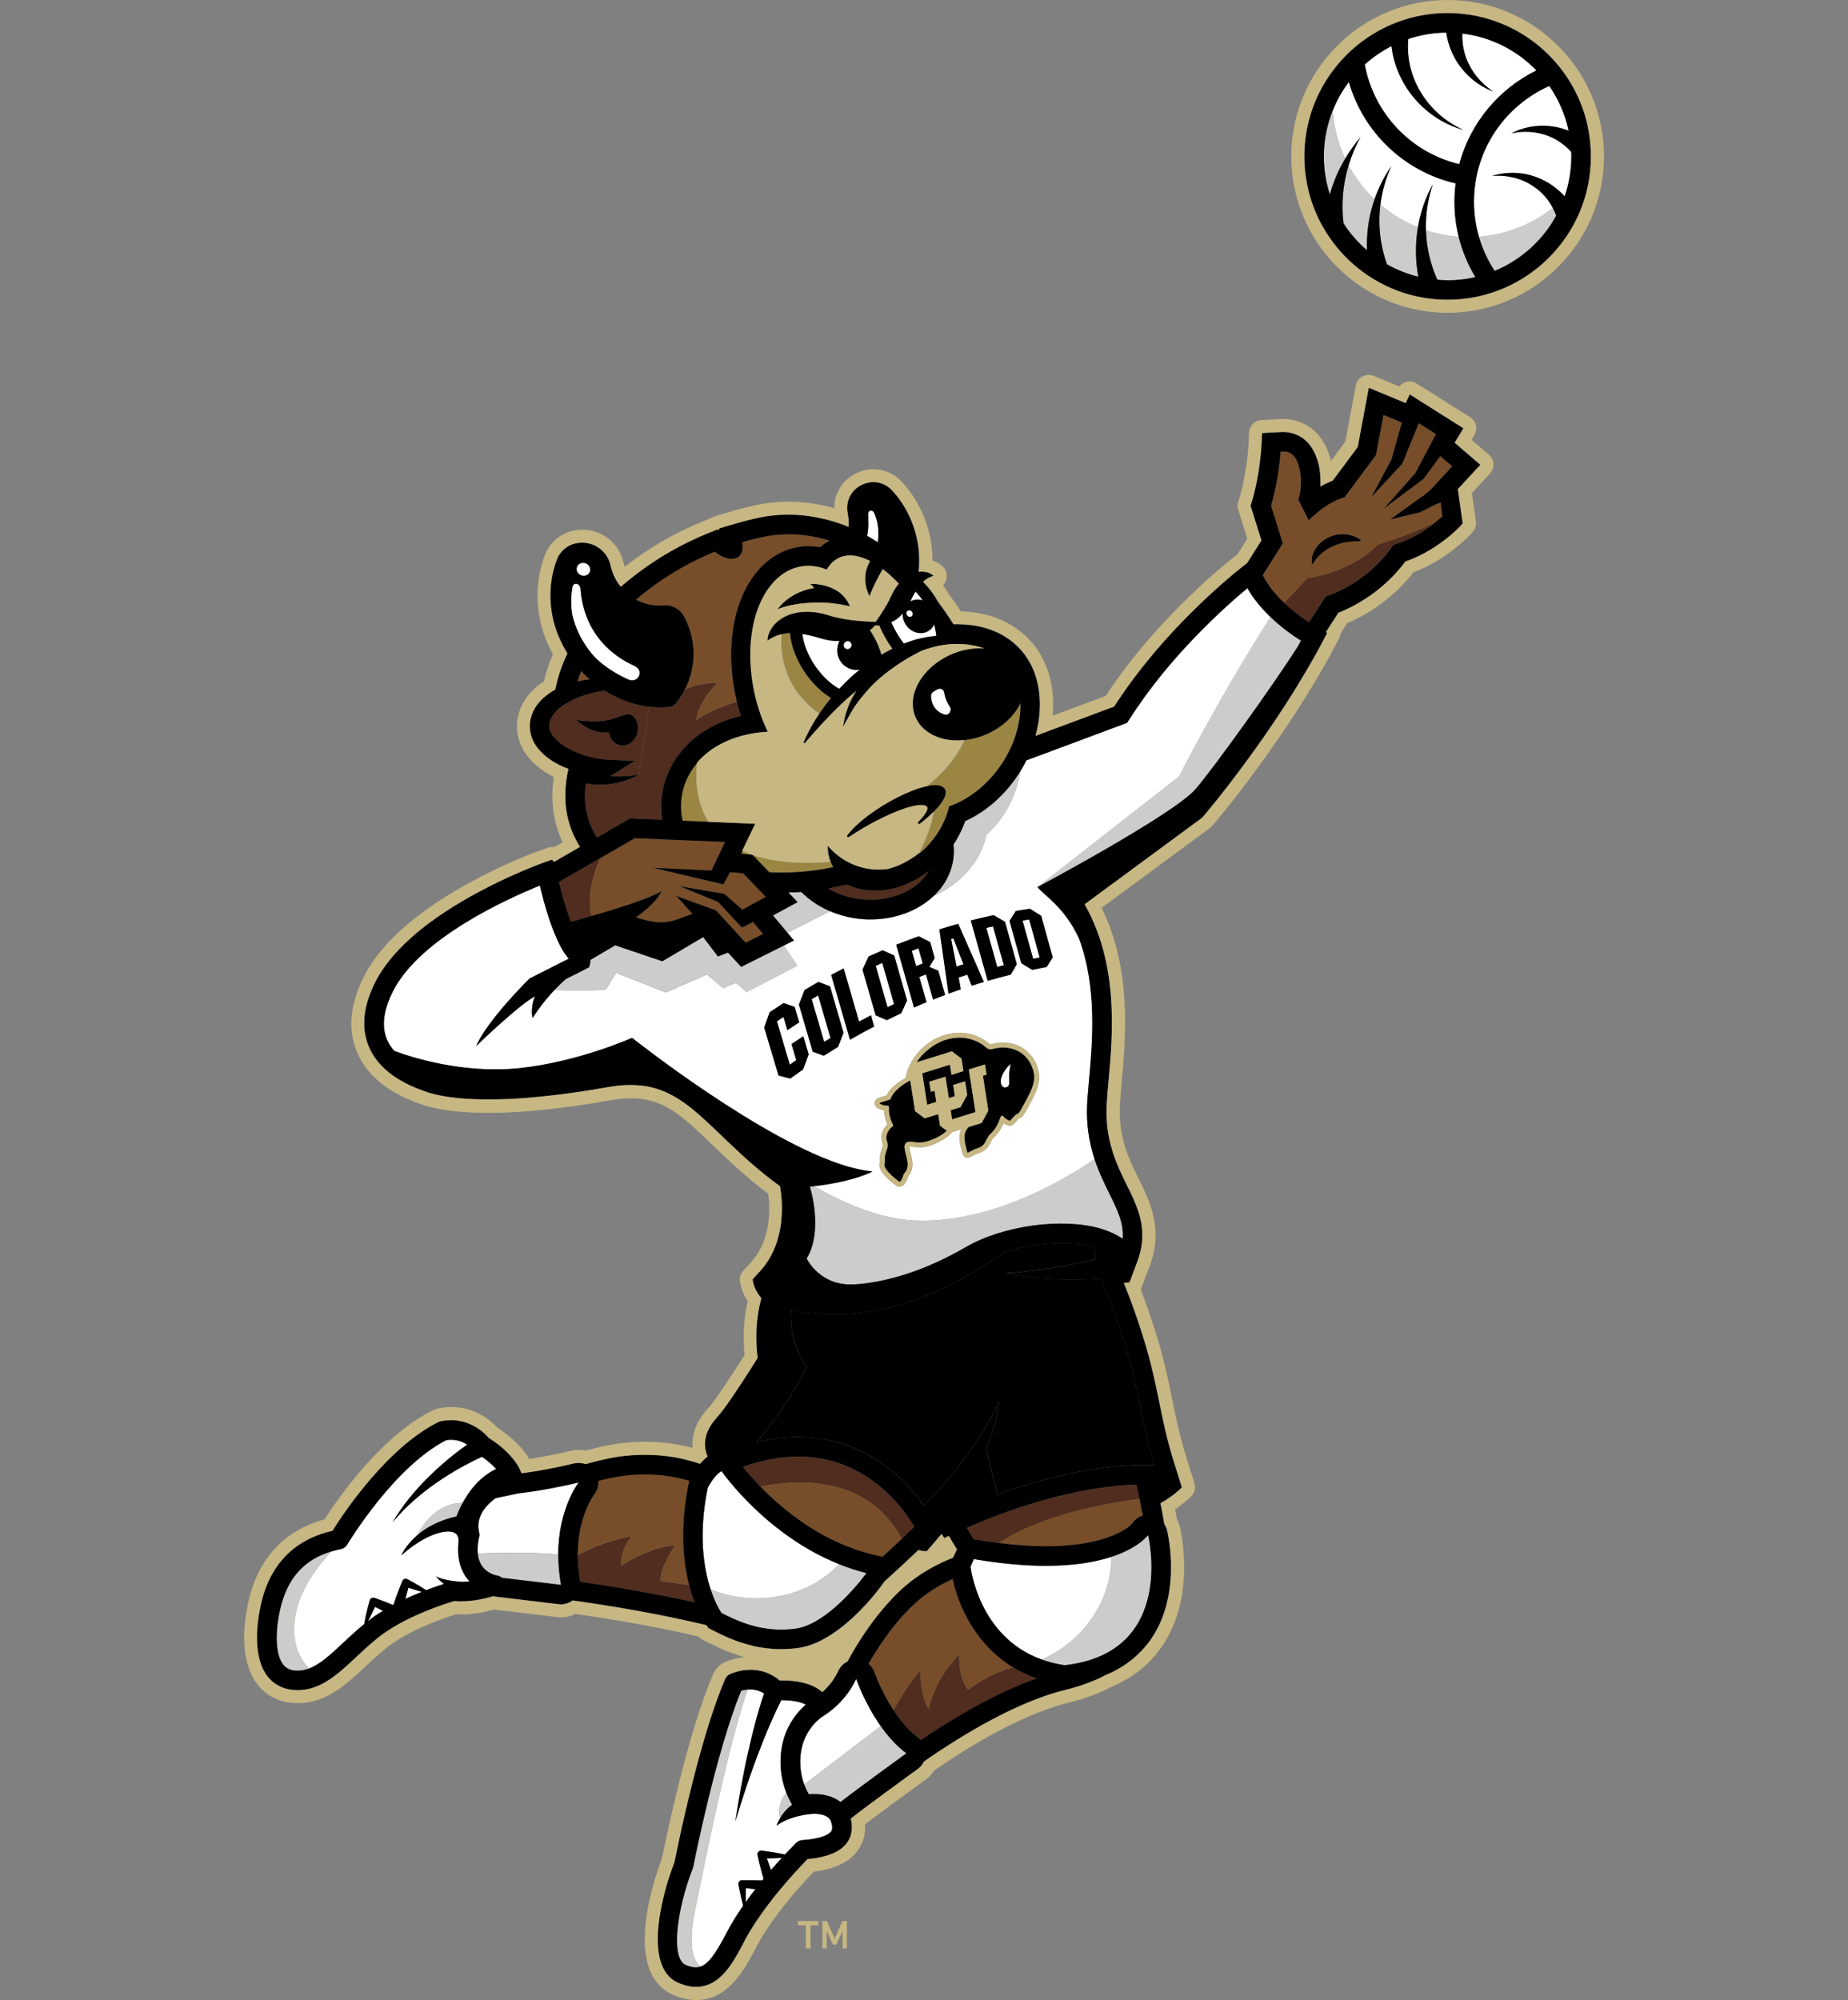 <?xml version="1.0" encoding="UTF-8"?>
<svg id="a" xmlns="http://www.w3.org/2000/svg" viewBox="0 0 332.7 360">
  <rect x="0" y="0" width="332.7" height="360" fill="#808080" stroke="none"/>
  <defs>
    <style>
      .b {
        fill: #cccccb;
      }

      .c {
        fill: #502d1e;
      }

      .d {
        fill: #fff;
      }

      .e {
        fill: #c6b783;
      }

      .f {
        fill: #9a8543;
      }

      .g {
        fill: #774e29;
      }
    </style>
  </defs>
  <path class="e" d="M143.73,345.77s-.07.02-.07.07v.63s.02.07.07.07h1.3s.04.01.04.04v4.06s.02.07.07.07h.71s.07-.02.07-.07v-4.06s.02-.04.04-.04h1.3s.07-.02.07-.07v-.63s-.02-.07-.07-.07h-3.54Z"/>
  <path class="e" d="M151.75,345.77c-.06,0-.1.02-.12.07l-1.34,3.05h-.03l-1.36-3.05s-.06-.07-.12-.07h-.65s-.07.02-.07.07v4.8s.02.07.07.07h.63s.07-.03.07-.07v-3.03h.03l1.05,2.33c.03.06.07.09.14.09h.42c.06,0,.11-.03.14-.09l1.05-2.33h.03v3.03s.02.07.07.07h.63s.07-.03.07-.07v-4.8s-.02-.07-.07-.07h-.64Z"/>
  <g>
    <path class="c" d="M175.91,277.16c1.35.23,2.66.42,3.95.58,3.02-2.08,10.41-5.95,25.28-7.95-.18-.87-.37-1.74-.55-2.57-5.09.17-15.95,1.4-30.53,7.79.39.68.82,1.39,1.28,2.11.19,0,.38.02.58.05"/>
    <path class="c" d="M172.7,297.77c-4.49,4.49-5.54,9.82-5.54,9.82-1.57-2.59-1.42-7.02-1.42-7.02-2.04,2.4-3.82,5.32-4.89,7.22,1.22,1.86,2.71,3.68,4.43,4.97.18.14.34.29.49.45,6.21-4.21,13.6-8.53,20.86-11.1-1.56-.54-2.98-1.22-4.27-2.01-4.71,1.3-8.07,4.04-8.07,4.04,0,0-1.72-1.87-1.59-6.36"/>
    <path class="c" d="M162.34,276.99c.74-.7,1.49-1.42,2.24-2.14l-.13-.24c-.07-.13-6.67-12.43-20.7-12.43-3.16,0-6.52.63-10,1.86.69.87,1.76,2.12,3.16,3.56,5.34-1.14,19.06-2.69,25.43,9.4"/>
    <path class="c" d="M121.53,278.12c-4.8.36-9.67,3.66-9.67,3.66-.36-2.65,1.86-5.3,1.86-5.3-4.88,1.01-7.97,2.46-9.7,3.49.01,1.43.14,2.98.44,4.67,0,.03,0,.06.01.08,6.13.88,13.36,2.09,20.57,3.71-.32-.83-.64-1.79-.93-2.88-.02-.09-.04-.18-.06-.27l-5.1-.7c-.36-2.08,2.58-6.45,2.58-6.45"/>
    <path d="M142.46,235.72c-.26,2.95.24,6.59,2.79,10.38,0,0-3.57,7.13-9.06,13.52,2.7-.67,5.22-.97,7.56-.97,12.54,0,19.87,8.45,22.59,12.36,2.5-2.52,9.6-10.14,13.54-18.76,0,0-.17,3.43-2.36,8.48l2.04,8.27c13.13-4.76,22.58-5.34,26.41-5.34,1.23,0,1.88.06,1.88.06-2.29-7.3-2.84-13.54-4.92-20.47-1.92-6.38-3.69-10.76-4.74-13.12-12.05.62-16.97-.98-16.97-.98,7.3-.49,14.12-2.04,15.96-2.49l-.05-2.18s-.05-.01-.07-.02c-4.29-1.22-10.67-.81-16.02.78-17.93,12.8-31.8,12.09-38.57,10.46"/>
    <path class="c" d="M235.34,104.08s-3.06,3.26-4.14,4.45c1.6,1.52,3.25,2.7,4.44,3.48l3-4.66.6-.19c.06-.02,6.74-2.25,11.21-8.6l.34-.49.57-.18c3.02-.95,5.52-2.66,7.08-3.92-4.5,2.32-10.48,4.06-10.48,4.06-4.67,5.02-12.63,6.05-12.63,6.05"/>
    <path class="c" d="M156.28,161.93c3.75.1,7.21-1.11,9.5-3.34.59-.57,1.07-1.18,1.44-1.83-2.46,1.9-5.29,3.13-8.15,3.46-.53.06-1.06.09-1.57.09-2.14,0-3.73-.52-5.11-1.1-1.13.28-2.22.52-3.28.71,2.01,1.19,4.48,1.94,7.16,2.01"/>
    <path class="c" d="M119.19,143c.53-3.88,2.59-7.46,5.8-10.1,2.31-1.9,5.15-3.26,8.36-4.03-.27-.84-.5-1.69-.71-2.55-4.62,1.32-7.34,3.32-7.34,3.32.71-3.93,3.92-6.74,3.92-6.74-2.76.02-4.49.51-5.9,1.21-.45.89-.99,1.73-1.63,2.53-.31.38-.76.62-1.24.65-.53.05-1.06.08-1.6.08-.66,0-1.31-.05-1.96-.13l-1.9,12.22c-1.31.79-2.82,1.3-4.36,1.57-1.55.27-3.14.38-4.82.05l-.35-.07c-.52,3.93.36,7.18,2.03,9.75l5.94-3.42,5.82.24c-.24-1.48-.26-3.01-.05-4.56"/>
    <path class="f" d="M135.45,153.85l3.02,3.14c.76.03,1.51.05,2.24.05,3.24,0,6.17-.31,9.28-.97-.16-.28-.31-.6-.44-.94-6.06.46-10.65-.09-14.09-1.28M125.53,137.27c-1.59,1.86-2.56,4.01-2.86,6.21-.19,1.39-.14,2.83.19,4.24l4.72.2c-2.26-3.66-2.35-7.87-2.05-10.64M133.42,153.65l1.95.18c-.6-.21-1.17-.44-1.7-.69l-.24.51ZM174.72,133.05c-.35.07-.71.12-1.05.16-.91,2.13-2.79,5.07-6.7,8.28.51-.1.97-.15,1.37-.15.82,0,1.39.21,1.68.61.17.23.33.64.12,1.3-.24.77-.96,1.76-2.03,2.84-.19,1.55-.86,3.94-2.6,7.42-.03.06-.06.12-.09.18,1.45-1.19,2.76-2.67,3.77-4.39.77-1.31,1.33-2.73,1.66-4.16,6.66-2.26,12.27-9.5,12.81-17.08.04-.52.04-1.02.04-1.51-1.47,3.1-4.89,5.71-8.98,6.51M147.53,128.42c.64-.95,1.34-1.87,2.07-2.76-1.73-1.06-3.36-2.64-4.68-4.57-1.57-2.3-2.52-4.83-2.71-7.14-.47.02-.95.08-1.44.19-.22,2.09-.35,9.29,6.76,14.28"/>
    <path class="c" d="M108.84,124.3c-.39.06-.77.13-1.15.2-1.54.32-3.04.77-4.4,1.41-1.36.63-2.61,1.45-3.44,2.44-.84.97-1.13,2.08-.88,3,.26.93,1.19,1.98,2.37,2.77,2.37,1.6,5.44,2.52,8.46,2.65l4.48.19-3.65,2.28c-.28.17-.55.32-.82.46.24.02.49.04.73.05,1.46.06,2.95-.03,4.45-.31l1.89-12.22c-2.81-.33-5.57-1.35-8.04-2.92M111.33,134.03c-1.49-.5-1.72-2.24-1.72-2.24-3.16.49-5.84-2.21-5.84-2.21,5.22.7,6.56-.25,8.72-.95,1.69-.54,2.23,1.45,2.23,1.45.62,2.2-1.1,4.71-3.39,3.94"/>
    <path class="c" d="M106.5,164.87c-.93-3.82.46-7.93,1.6-10.42l-7.45,4.3c.74,3.13,1.49,5.47,2.14,7.15.65-.18,2.02-.55,3.72-1.03"/>
    <path class="g" d="M171.53,284.19c-1.98.89-4.09,2.1-5.99,3.7-3.42,2.89-6.63,7.09-9.17,11.57.49.41.88.94,1.1,1.57.44,1.3,1.63,4.06,3.39,6.75,1.07-1.9,2.85-4.82,4.89-7.22,0,0-.16,4.43,1.42,7.02,0,0,1.05-5.33,5.54-9.82-.13,4.49,1.59,6.36,1.59,6.36,0,0,3.36-2.74,8.08-4.04-6.7-4.1-9.84-11.04-10.83-15.89M179.86,277.73c3.01.38,5.85.58,8.45.58,11.36,0,15.1-3.63,15.53-4.08.46-.74,1.14-1.22,1.92-1.44-.19-.96-.39-1.98-.61-3.02-14.87,2-22.25,5.88-25.28,7.95M107.71,266.56c.07.86-.18,1.72-.74,2.43-.14.19-3,4.06-2.95,10.96,1.73-1.03,4.82-2.48,9.7-3.49,0,0-2.22,2.65-1.86,5.3,0,0,4.87-3.3,9.67-3.65,0,0-2.94,4.37-2.58,6.45l5.1.7c-1.38-5.39-1.41-11.66-.09-18.14l.09-.42.07-.15c-2.13-.65-4.83-1.17-8.01-1.18-2.52,0-5.34.33-8.4,1.19M158.87,280.22c1.14-1.04,2.3-2.12,3.47-3.23-6.37-12.09-20.09-10.54-25.42-9.4,4.07,4.18,10.99,9.9,19.92,12.13l2.03.51ZM104.63,120.79c-.24.61-.46,1.24-.65,1.88.73-.17,1.45-.29,2.18-.37-.54-.47-1.04-.98-1.53-1.5M119.42,108.96c1.53-.14,2.99.63,3.71,1.97.46.85.83,1.71,1.09,2.56,1.11,3.55.75,7.34-.91,10.61,1.42-.71,3.14-1.19,5.9-1.21,0,0-3.21,2.81-3.92,6.74,0,0,2.71-2,7.34-3.32-.54-2.24-.88-4.57-.99-6.91-.32-7.1,1.6-13.37,5.27-17.21,2.41-2.53,5.4-3.87,8.64-3.87.56,0,1.12.04,1.68.12.13.02.27.04.4.07.53-.47,1.1-.86,1.72-1.18-2.41-.76-4.91-1.16-7.38-1.16-1.67,0-3.33.18-4.95.55-1.15.25-2.3.54-3.44.88.23,1.07.06,2.01-.57,2.55-.35.31-.81.45-1.32.45-.92,0-2.01-.46-3.03-1.28-5.06,2.06-9.87,4.96-14.18,8.61,1.48.8,3.18,1.19,4.92,1.04M135.57,165.95l-2,1.02-4.32-4.65-6.92-2.82,8.08,1.38,3.46,3.05-.18-.22,4.17-2.26-4.06-4.24-2.36-.21-1.21,2.21-12.67-2.99,10.5.48h0s0,0,0,0l2.46-5.14-16.23-.68-6.2,3.57c-1.14,2.48-2.53,6.6-1.6,10.42,4.06-1.17,10.02-3.01,12.62-4.44,0,0-.88,2.06-4.65,4.7l2.17.58c1.77.47,3.65.38,5.36-.26l2.65-.98-2.92-3.22,7.18,2.62,5.33,5.81,3.14-1.57-1.81-2.16ZM258.46,90.81l-2.8,1.4-2.49.6-2.89.7,5.76-4.18h.09s1.46-1.22,1.46-1.22l3.84-4.16-2.14-1.84-2.99,4.08-7.2,5.39,5.69-6.4,3.72-7.04-3.1-1.96-2.97,7.3-5.55,5.97,3.62-6.76,1.87-6.6-3.31-1.37-1.35,7.2-5.64,7.58-.53.18c-2.23.72-4.23,2.45-4.24,2.47l-1.71,1.49-1.87-3.69.2-.67c.35-1.17.35-3.15.14-4.32-.67-3.83-2.6-3.72-3.43-3.67h-.08c-.38,4.8-1.33,8.42-1.72,9.76l2.11,6.77-3.62,5.73c.98,1.91,2.42,3.59,3.89,5,1.08-1.19,4.14-4.45,4.14-4.45,0,0,7.96-1.03,12.63-6.05,0,0,5.99-1.74,10.48-4.06.36-.29.67-.56.92-.78l.3-.16-.31-2.57-.9.34ZM244.97,97.38c-.85,0-1.69.04-2.52.18-.83.13-1.63.37-2.4.7-.76.34-1.48.77-2.11,1.32-.62.55-1.18,1.2-1.57,1.93l-.16-.07c-.17-1.08.21-2.08.8-2.9.58-.84,1.42-1.47,2.34-1.89.93-.39,1.93-.58,2.9-.48.48.01.96.17,1.42.29.46.2.9.41,1.32.74v.17Z"/>
    <path class="d" d="M175.32,280.63l-.58,1.36s1.35,12.58,12.79,16.71c6.56-2.82,11.6-9.05,12.42-16.3.08-.73.12-1.46.11-2.16-2.77.9-6.58,1.6-11.74,1.6-3.63,0-7.92-.35-12.99-1.21M147.75,309.16c-1.23.97-3.45,3.27-3.66,7.25-.1,1.96.25,3.58.7,4.78l13.78-10.51c-2.95-4.16-4.44-8.51-4.44-8.51-1.72,3.71-4.52,5.87-6.38,6.99M151.09,281.54c-13.03-5.2-20.86-16.29-21.16-16.73l-.03-.02c-1.39.74-2.49,3.03-2.49,3.03-1.73,8.44-.69,14.55.53,18.25,2.5,1.04,5.3,1.62,8.26,1.62,6.01,0,11.36-2.4,14.89-6.16M92.93,268.87l-3.69.77c-.86.6-3.8,2.91-2.97,6.15.08.3.07.62-.01.91,0,.01-.38,1.42-.23,2.92,3.03-.13,9.5-.32,14.48.17,0-8.3,3.69-12.98,3.69-12.98-4.99,1.17-8.63,1.72-11.05,1.98-.07.03-.14.05-.21.07M203.23,129.58l-.32.5-18.14,6.76c-.32.64-.66,1.27-1.04,1.88-.5,3.05-1.96,7.74-6.16,11.58,0,0-1.1,7.24-9.55,11-2.84,2.65-6.91,4.16-11.3,4.16-.18,0-.36,0-.54,0-2.41-.07-4.69-.6-6.72-1.46l-7.69,3.89,1.17,1.39-1.81.9,2.4,3.65-9.15,4.74-1.83-1.69-2.32.99-2.96-2.47-7.39,3.24-8.94-3.52s-1.57,2.43-1.76,2.89c-.14.35-6.43.26-9.37.2-2.5,2.64-3.91,5.01-3.91,5.01-.3-.62-.14-2.8.41-3.88-2.88,1.47-10.6,8.96-10.6,8.96,2.03-4.71,9.61-12.16,9.61-12.16l7.05-3.57-.67-.89c-.25-.34-2.46-3.48-4.51-12.28-5.89,2.38-21.59,9.46-26.43,19-1.71,3.37-2.09,6.28-1.12,8.66.31.75.76,1.45,1.33,2.1,2.85,1.07,12.34,4.21,22.69,3.09,10.59-1.14,20.13-5.44,20.13-5.44,0,0,23.45,18.62,38.7,23.12,1.27.36,2.46.63,3.53.79.36.05.73.11,1.07.14,0,0-3.07,1.78-10.54,2.65,5.45,3.13,11.94,5.91,18.16,6.18,14.29.6,28.12-8.12,32.35-11.06-.78-2.37-1.34-5.12-1.37-8.39-.01-1.55.16-3.52.37-5.8.62-6.85,1.5-16.57-1.79-25.48-2.6-5.69-6.31-7.79-7.48-9.28l25.49-19.91s6.87-13.65,16.47-28.7c-1.53-1.46-3.04-3.21-4.18-5.21-3.96,3.29-14.11,12.3-21.33,23.74M178.89,164.72c.68.4,1.36.79,2.04,1.19.71,2.55,1.42,5.09,2.12,7.63-.36.62-.73,1.25-1.09,1.88-1.39.34-2.77.71-4.16,1.11-1.01-3.62-2.02-7.24-3.04-10.86,1.37-.35,2.74-.67,4.12-.96M172.53,166.28c1.54,3.5,3.08,6.99,4.61,10.46-.73.22-1.47.45-2.2.68-.26-.66-.52-1.32-.78-1.98-.52.16-1.04.33-1.56.51.12.71.25,1.42.37,2.13-.73.25-1.46.51-2.18.77-.56-3.87-1.11-7.72-1.65-11.56,1.13-.35,2.26-.69,3.4-1.01M165.42,168.52c.68.35,1.36.69,2.05,1.04.27.96.54,1.92.81,2.88-.32.53-.63,1.06-.95,1.59.53.23,1.06.46,1.6.69.41,1.46.82,2.91,1.23,4.37-.72.27-1.45.55-2.17.83-.43-1.51-.86-3.02-1.28-4.53-.39.15-.79.31-1.19.46.43,1.51.86,3.03,1.29,4.54-.75.31-1.49.63-2.24.95-1.07-3.76-2.14-7.53-3.21-11.29,1.35-.54,2.71-1.05,4.07-1.53M156.36,172.17c.85-.38,1.7-.76,2.55-1.12.69.31,1.39.63,2.08.95.77,2.7,1.53,5.39,2.3,8.09-.35.76-.69,1.52-1.04,2.29-.87.4-1.74.82-2.61,1.25-.67-.29-1.34-.58-2-.87-.79-2.74-1.57-5.48-2.36-8.22.36-.8.72-1.58,1.08-2.36M144.59,192.48c-.78.54-1.55,1.09-2.33,1.65-.7-.19-1.41-.37-2.11-.55-.85-2.87-1.71-5.75-2.57-8.63.32-.92.65-1.84.97-2.75.83-.56,1.67-1.12,2.51-1.66.67.23,1.33.46,2,.69.27.93.55,1.86.82,2.79-.71.46-1.42.92-2.13,1.4-.24-.79-.47-1.59-.71-2.38-.39.26-.79.52-1.18.79.77,2.61,1.54,5.21,2.32,7.81.39-.27.78-.55,1.17-.82-.28-.97-.57-1.93-.86-2.9.7-.48,1.41-.95,2.12-1.41.32,1.09.64,2.18.96,3.26-.33.9-.66,1.8-.99,2.71M150.87,188.43c-.86.52-1.71,1.05-2.56,1.59-.66-.24-1.33-.48-2-.72-.83-2.83-1.66-5.66-2.49-8.49.34-.88.68-1.75,1.03-2.62.83-.49,1.67-.98,2.5-1.45.69.26,1.39.52,2.08.79.81,2.78,1.62,5.57,2.43,8.35-.33.84-.66,1.69-.99,2.54M153.04,187.15c-1.13-3.89-2.26-7.78-3.39-11.67.31-.17.63-.33.94-.49.07-.04.14-.07.21-.11.37-.19.73-.38,1.1-.56.92,3.19,1.84,6.39,2.76,9.58.72-.39,1.44-.77,2.16-1.14.19.67.38,1.34.58,2.01-1.46.76-2.92,1.56-4.36,2.39M184.47,200.36c-.28.5-.59.81-.97.93-.26.08-.82,1.08-1.42,1.27-.49.15-.95-.09-1.42-.41-.28.7-.77,1.7-1.8,2.63-.64.57-.54,2.21-3.03,2.89l-1.27.63c-.48.24-1.06,0-1.23-.53-.83-2.67-.64-3.63-.28-4.51l-1.61.5c-.32.37-1.6,1.69-4.1,2.47-1.88.59-2.86.08-3.63.15-.03.41.34,1.56.5,2.43.25,1.4-.18,2.29-.72,2.92-.32,1.06-.75,1.67-1.31,1.84-.24.07-.53.07-.91-.23-.38-.3-2.43-1.74-2.88-3.22-.16-.5.07-1.05.04-1.38-.14-1.43.69-2.13.43-2.97-.48-1.53.15-2.67.9-3.38,0,0-.57-1.26-.61-2.55-.62-.1-1.44-.36-1.64-1-.16-.52.14-1.05.68-1.22l1.44-.45s.59-1.66,3.42-3.11c.34-2.62,2.78-6.44,6.96-7.74,4.38-1.36,7.36.9,8.18,1.62.04.03.1.07.13.06,3.26-1.01,7.23.15,8.53,4.31.87,2.79-.85,5.25-2.36,8.05M187.44,164.83c.69,2.49,1.38,4.99,2.07,7.48-.36.58-.72,1.16-1.08,1.75-.87.15-1.74.32-2.61.5-.65-.4-1.31-.79-1.96-1.19-.7-2.54-1.41-5.07-2.12-7.61.38-.61.76-1.21,1.13-1.8.85-.14,1.69-.28,2.54-.4.67.42,1.35.85,2.02,1.28M179.53,174.03s.06-.01.09-.02c.34-.09.67-.17,1.01-.26.03,0,.06-.01.09-.02,0-.03-.02-.06-.03-.09-.63-2.27-1.27-4.54-1.9-6.81,0-.03-.02-.06-.02-.09-.03,0-.06.01-.09.02-.34.08-.68.15-1.02.23-.03,0-.06.01-.09.02,0,.03.02.06.03.09.64,2.28,1.27,4.56,1.91,6.84,0,.03.02.06.03.09M164.95,173.88s.06-.02.09-.03c.34-.13.68-.26,1.01-.39.03,0,.06-.02.09-.03,0-.03-.02-.06-.03-.09-.24-.85-.48-1.7-.72-2.56,0-.03-.02-.06-.03-.09-.03.01-.06.02-.09.03-.34.13-.68.25-1.02.38-.03,0-.06.02-.09.03,0,.03.02.06.03.09.24.85.49,1.71.73,2.56,0,.03.02.06.03.09M159.74,181.19s.02.06.03.1c.03-.01.06-.03.09-.04.34-.16.67-.32,1.01-.48.03-.01.06-.03.08-.04,0-.03-.02-.07-.02-.1-.69-2.41-1.38-4.81-2.06-7.22,0-.03-.02-.06-.03-.09-.03.01-.06.02-.09.04-.34.15-.68.3-1.01.45-.03.01-.06.03-.09.04,0,.03.02.07.03.1.69,2.42,1.39,4.83,2.08,7.24M147.31,179.16s-.06.03-.08.05c-.33.19-.67.39-1,.59-.03.02-.05.03-.08.05,0,.03.02.07.03.1.73,2.5,1.46,4.99,2.19,7.48,0,.03.02.07.03.1.03-.02.06-.03.08-.05.33-.2.66-.41.99-.61.03-.02.06-.03.08-.05,0-.03-.02-.07-.03-.1-.72-2.49-1.45-4.97-2.17-7.46,0-.03-.02-.07-.03-.1M173.46,173.57c-.61-1.56-1.22-3.12-1.83-4.68-.13.04-.27.08-.4.12.32,1.65.65,3.3.97,4.95.42-.14.83-.27,1.25-.4M185.28,165.5s-.05,0-.08.01c-.34.06-.68.11-1.02.17-.03,0-.06,0-.09.01,0,.03.02.06.03.09.62,2.23,1.24,4.47,1.86,6.7,0,.03.02.06.02.09h.09c.33-.08.67-.14,1.01-.2.03,0,.06-.01.09-.02,0-.03-.02-.06-.03-.09-.62-2.22-1.24-4.45-1.85-6.68,0-.03-.02-.06-.03-.09M157.39,97.19c.21.14.42.28.63.42.31-2.08.04-3.58-.57-5.14-.35-.9-1.23-.68-1.16.17.02.3.02.53.01.74.08,1.05.01,2.08-.18,3.07.43.24.85.48,1.27.75M163.83,115.46c.4-.13.8-.29,1.21-.4l1.25-.27c.73-.18,1.5-.27,2.26-.34-.06-.63-.19-1.34-.38-2.07-.18.41-.44.77-.81,1.05-1.25.94-3.11.58-4.15-.8-.52-.68-.73-1.49-.66-2.25-.37.42-.76.8-1.21,1.11-.28.19-.58.36-.88.51.64,1.46,1.43,2.78,2.28,3.85.37-.14.73-.28,1.11-.4M166.14,108.07c-.41-.58-.85-1.11-1.32-1.6-.33.54-.63,1.11-.92,1.73,0,.01-.02.04-.02.05.69-.39,1.5-.44,2.26-.19M164.01,111c.29-.12.4-.46.26-.77-.14-.31-.49-.46-.78-.34-.29.12-.4.46-.26.77.14.3.49.46.78.34M151.1,123.99c.68-.73,1.39-1.43,2.12-2.12.49-.47,1.02-.9,1.56-1.31-.96.13-1.97-.11-2.76-.76-1.32-1.09-1.64-2.94-.87-4.44-.41.01-.81,0-1.22-.03-1.02-.07-2.19-.43-2.82-.63-.91-.26-1.79-.46-2.67-.6.23,1.84,1.04,3.89,2.3,5.74,1.22,1.79,2.77,3.26,4.35,4.15M152.93,116.75c.35-.19.5-.62.31-.97-.18-.35-.61-.48-.96-.29-.35.18-.49.62-.32.96.18.35.61.48.96.3M167.61,125.38c.17,2.04,1.32,2.89,2.45,3.23.76.23,1.4-.74.96-1.41-.44-.66-.86-1.52-1.03-2.57-.09-.56-.69-.84-1.2-.56l-.69.38c-.33.18-.52.56-.49.93M103.4,112.01c.77,2.38,2.07,4.51,3.71,6.3,1.45,1.42,3.37,2.78,5.9,3.95.93.43,1.72.11,2.05-.65.28-.65.05-1.32-.91-1.81-.41-.21-8.84-3.42-9.63-13.69-.1-1.33-1.34-1.24-1.46-.51-.1.54-.48,2.52-.05,5.05.1.46.23.91.37,1.36M105.99,103.26c.43-.47.36-1.21-.16-1.65-.52-.44-1.29-.41-1.73.06-.44.47-.37,1.22.16,1.65.52.44,1.3.4,1.73-.07M181.81,191.61c-.89.85-1.92,2.35-1.56,3.54.15.48.56.66.87.56,1.13-.35.15-1.39.83-4.09.03-.13-.02-.12-.14-.01M138.06,334.49c.22.63.44,1.25.65,1.88.03.08.05.16.07.24.71-.83,1.38-1.58,1.98-2.22-.27.02-.53.04-.8.06-.63.03-1.27.04-1.9.05M134.28,341.6c0,.25-.01.5-.02.75.56-.79,1.13-1.57,1.71-2.31-.56-.06-1.13-.13-1.7-.2,0,.58,0,1.17,0,1.75M146.42,326.45c-.95.06-4.2.39-6.59,2.14,0,0,.17-.55.59-1.28-.43-2.22.38-3.74,1.17-4.64-.64-1.63-1.16-3.81-1.02-6.46.26-4.83,2.75-7.86,4.52-9.41-1.18-.62-3.06-.8-4.4-.8-.73,1.41-1.42,2.94-2.07,4.43-.81,1.88-1.57,3.78-2.29,5.7-.73,1.92-1.4,3.87-2.06,5.82-.66,1.95-1.27,3.93-1.87,5.9.31-2.04.65-4.09,1.02-6.13.38-2.03.78-4.07,1.23-6.1.45-2.03.94-4.06,1.49-6.08.45-1.6.89-3.15,1.44-4.75-1.04-.66-2.11-.78-2.96-.71-.73,1.93-3.58,10.4-8.7,35.9-.88,4.38-2.81,11.29.16,14,1.45-.46,2.75-2.26,4.73-6.06.87-1.67,1.91-3.34,3.01-4.93-.12-.44-.23-.88-.33-1.31-.19-.84-.38-1.67-.52-2.52-.06-.34.17-.66.5-.72.03,0,.06,0,.09,0h.1c1.19-.03,2.38,0,3.58.03.08-.1.17-.21.25-.31-.13-.44-.26-.88-.38-1.32-.24-.94-.48-1.89-.69-2.84l-.02-.09c-.08-.36.15-.73.51-.81.08-.02.16-.02.23-.01.97.13,1.94.27,2.9.45.43.08.86.16,1.29.25,1.15-1.23,1.94-2,2.04-2.1.3-.29.69-.46,1.1-.49,3.9-.28,4.93-1.21,5.2-1.6.09-.14.37-.55,0-1.7-.4-1.25-2.05-1.48-3.24-1.46M73.53,285.78c-.17.66-.36,1.31-.54,1.96,0,.02-.01.04-.02.06,1.04-.49,2.05-.91,2.99-1.28-.25-.07-.49-.14-.74-.2-.56-.17-1.13-.35-1.69-.54M67.52,289.22c-.26.56-.53,1.12-.81,1.68-.16.3-.32.59-.48.89.33-.25.66-.51,1-.75.56-.39,1.14-.76,1.73-1.11,0,0-.01,0-.02,0-.47-.24-.95-.47-1.42-.7M82.56,277.37c0-.51-.14-1.22-.79-1.52-1.52-.7-5.34.35-9.53,4.1,0,0,.72-1.75,2.8-3.57,2.7-4.98,6.17-5.87,8.25-5.89,1.14-2.1,3.08-4.72,6.03-6.09-.81-.89-1.79-1.67-2.55-2.2-1.23.56-2.49,1.2-3.7,1.87-.78.43-1.54.88-2.3,1.36-.74.46-1.47.94-2.19,1.44-1.46,1-2.85,2.11-4.19,3.28-1.35,1.17-2.57,2.47-3.74,3.84.94-1.53,1.94-3.05,3.11-4.44,1.15-1.41,2.38-2.77,3.7-4.03,1.32-1.27,2.69-2.49,4.13-3.63.82-.65,1.64-1.27,2.5-1.87-.87-.56-2.13-1.06-3.76-.81-9.46,4.84-17.74,18.66-17.82,18.8-.26.43-.69.73-1.18.83-.59.11-1.13.25-1.66.41-2.57,2.66-7.47,8.72-6.63,15.57.33,2.66,1.52,4.41,2.64,5.49,1.99-.77,3.86-2.53,6.08-4.6,1.2-1.12,2.43-2.28,3.79-3.37.1-.58.22-1.15.34-1.72.21-.86.42-1.72.66-2.57.1-.34.45-.54.8-.44h.02s.11.04.11.04c.72.24,1.41.52,2.12.78.4.15.79.32,1.18.48.02,0,.03-.01.04-.02.19-.56.37-1.11.57-1.67.33-.85.64-1.71,1-2.55l.04-.1c.14-.33.52-.48.85-.34l.04.02c.76.4,1.5.83,2.25,1.26.38.24.76.47,1.13.72,1.31-.5,2.43-.88,3.22-1.14-1.06-.75-1.43-1.36-1.43-1.36,1.09.66,3.44.91,4.68,1,.45,0,.9-.04,1.33-.09-.6-.66-1.13-1.49-1.52-2.53-.62-1.71-.58-3.49-.43-4.73M262.07,33c-9.4-2.2-16.64-9.27-19.23-18.26-1.19,1.58-2.17,3.32-2.92,5.18.22,3.07,1,5.99,2.25,8.64.82-1.38,1.74-2.69,2.77-3.88-.92,1.63-1.62,3.35-2.15,5.1,1.23,2.28,2.81,4.34,4.66,6.11.74-2.15,1.76-4.17,3.03-5.99-1.02,2.22-1.68,4.57-1.97,6.94,2,1.7,4.27,3.08,6.75,4.08.47-2.75,1.37-5.38,2.69-7.74-.92,2.7-1.32,5.52-1.24,8.27,1.88.62,3.85,1.02,5.9,1.17-.5-2.02-.77-4.13-.77-6.3,0-1.1.08-2.21.22-3.32M276.96,32.03c1.77.7,3.4,1.86,4.74,3.32.77-2.26,1.2-4.68,1.2-7.2,0-.26,0-.52-.02-.78-1.11-1.28-2.59-2.32-4.3-2.95-1.98-.73-4.27-.91-6.5-.4,2.02-1.07,4.43-1.55,6.87-1.32,1.17.11,2.34.39,3.46.83-.62-2.93-1.83-5.66-3.48-8.05-6.64,2.95-11.69,8.99-13.14,16.47-.28,1.44-.42,2.92-.42,4.37,0,2.18.32,4.29.89,6.29,5-.37,9.59-2.25,13.31-5.18-.78-1.49-1.94-2.85-3.42-3.84-1.05-.71-2.24-1.28-3.52-1.6-1.28-.32-2.64-.45-4.01-.31,1.31-.42,2.71-.6,4.13-.56,1.42.04,2.86.36,4.22.91M276.62,12.67c-3.47-3.59-8.14-6.01-13.35-6.64-.01.28-.02.57,0,.85.04,1.21.27,2.43.71,3.61.89,2.35,2.58,4.51,4.86,5.97-2.53-.94-4.84-2.75-6.42-5.17-.78-1.21-1.39-2.57-1.76-4.02-.13-.46-.21-.93-.28-1.41-2.39.02-4.69.43-6.84,1.15-.02.19-.03.37-.04.56-.06.9-.02,1.81.09,2.72.21,1.81.76,3.62,1.62,5.29,1.71,3.35,4.64,6.2,8.27,7.8-3.83-1.04-7.36-3.49-9.78-6.88-1.22-1.69-2.14-3.62-2.71-5.68-.23-.83-.39-1.67-.49-2.53-1.75.89-3.36,2.01-4.8,3.31,1.63,8.75,8.21,15.83,17.02,17.94,1.99-7.5,7.18-13.58,13.89-16.88"/>
    <path class="b" d="M200.05,280.23c0,.71-.03,1.43-.11,2.17-.82,7.25-5.86,13.48-12.42,16.29,1.26.45,2.64.81,4.16,1.03,20.25-2.26,15.01-23.43,15.01-23.43,0,0-1.61,2.3-6.64,3.93M158.57,310.68l-13.78,10.51c.27.74.58,1.33.83,1.75,1.8-.15,4.08.11,5.69,1.39,3.23-2.52,11.87-8.77,11.87-8.77-1.81-1.35-3.34-3.1-4.61-4.88M155.99,283.13c-1.71-.42-3.34-.97-4.9-1.59-3.52,3.76-8.88,6.16-14.88,6.16-2.96,0-5.76-.59-8.26-1.62.92,2.81,1.95,4.24,1.95,4.24,2.65,1.37,6.25,3.01,10.74,3.01.84,0,1.71-.06,2.62-.18,6.19-.87,12.74-10,12.74-10M86.02,279.64c.04.43.12.86.28,1.27.83,2.3,3.06,2.65,3.16,2.66.34.05.65.2.9.42l10.65,1.27c-.36-1.96-.5-3.77-.5-5.45-4.98-.49-11.45-.3-14.48-.17M177.58,150.29c4.2-3.84,5.66-8.53,6.16-11.58-2.42,3.95-5.93,7.2-9.99,9.05-.39,1.14-.9,2.25-1.53,3.31-.18.31-.37.61-.57.9.04.39.07.77.07,1.16,0,2.94-1.23,5.77-3.49,7.97-.07.07-.14.12-.21.18,8.46-3.76,9.55-11,9.55-11M130.23,177.86l2.32-.99,1.83,1.69,9.15-4.74-2.4-3.65-7.69,3.84-2.37-2.57-1.83.7-2.65-3.49-7.35,4.36-8.48-2.87-4.49,2.64s.02.88-.25,1.32c-.84.47-4.13,2.09-4.13,2.09-.76.66-1.45,1.34-2.08,2,2.94.06,9.22.16,9.36-.2.19-.46,1.76-2.89,1.76-2.89l8.94,3.52,7.39-3.24,2.96,2.47ZM141.77,167.87l7.69-3.89c-2.01-.85-3.8-2.03-5.21-3.47-.76.05-1.54.07-2.33.08l1.67,1.74-4.44,2.4,2.61,3.12ZM198.01,221.09c1.62.46,2.99,1.09,4.1,1.88.22-2.85-.94-5.21-2.42-8.2-.88-1.79-1.87-3.79-2.65-6.16-4.23,2.94-18.06,11.66-32.35,11.06-6.22-.26-12.72-3.04-18.16-6.18-.24.03-.48.06-.73.09,0,0,2.49,7.92-.58,12.94,0,0,2.5,5.39,9.31,4.59l-.04.02c5.29-.49,11.82-2.3,19.4-6.69,6.63-3.84,17.22-5.31,24.12-3.35M212.27,139.75l-25.49,19.91s24.51-13.07,28.44-17.62c3.3-3.82,14.22-19.05,18.26-25.44.25-.43.49-.87.73-1.31-1.36-.85-3.44-2.29-5.47-4.24-9.6,15.05-16.46,28.7-16.46,28.7M134.61,304.1c-.46.04-.86.13-1.15.21-4.58,11.01-8.59,31.45-8.63,31.66-.02.1-.05.21-.09.3-2.84,7.27-4.06,16.2-1.27,17.4,1,.43,1.82.56,2.6.31-2.97-2.71-1.04-9.62-.16-14,5.12-25.5,7.98-33.97,8.7-35.9M140.42,327.31c.44-.77,1.15-1.73,2.22-2.49-.32-.54-.7-1.26-1.05-2.15-.8.9-1.6,2.42-1.17,4.63M75.04,276.39c1.54-1.35,3.83-2.71,7.13-3.45.21-.56.58-1.44,1.12-2.44-2.08.02-5.55.91-8.25,5.89M50.11,291.23c-.49,2.88-.53,6.6.85,8.37.52.67,1.22,1.02,2.19,1.1.88.07,1.71-.09,2.53-.4-1.12-1.08-2.31-2.83-2.64-5.49-.84-6.85,4.06-12.91,6.63-15.57-7.04,2.07-8.84,7.76-9.56,11.99M279.56,37.43c-3.72,2.92-8.3,4.8-13.31,5.18.63,2.21,1.6,4.27,2.83,6.16,4.73-1.95,8.65-5.48,11.09-9.94-.17-.48-.37-.94-.61-1.39M239.92,19.91c-1.02,2.55-1.59,5.33-1.59,8.24,0,2.39.38,4.69,1.08,6.84.28-.99.6-1.95.99-2.89.5-1.24,1.1-2.42,1.77-3.54-1.25-2.66-2.03-5.57-2.25-8.64M241.88,40.2c1.17,1.81,2.59,3.44,4.22,4.84-.07-2.03.09-4.06.49-6.01.22-1.07.51-2.12.87-3.14-1.86-1.77-3.44-3.83-4.67-6.11-1.04,3.44-1.34,7.01-.91,10.42M256.72,41.44c.09,3.13.8,6.18,2.06,8.91.61.05,1.22.08,1.84.08,1.72,0,3.4-.2,5.01-.57-1.34-2.23-2.37-4.66-3.01-7.25-2.04-.15-4.02-.55-5.9-1.17M255.26,40.91c-2.48-.99-4.75-2.37-6.75-4.07-.1.8-.16,1.6-.17,2.39-.06,2.89.42,5.73,1.37,8.34,1.74.99,3.63,1.74,5.63,2.23-.55-2.98-.56-5.99-.07-8.89"/>
    <path d="M266.48,83.66l-4.6-3.96,1.56-2.61-9.67-6.11-.72,1.57-6.65-2.75-2,10.66-2.25,3.02-2.25,3.02c-.12.05-.23.1-.35.15-.53.22-1.02.46-1.48.71-.12.07-.25.13-.37.19.04-.89,0-1.77-.08-2.53-.03-.25-.06-.49-.1-.7-.05-.27-.1-.53-.16-.78-.02-.09-.05-.16-.07-.25-.04-.17-.09-.34-.14-.49-.03-.1-.07-.19-.1-.28-.05-.14-.09-.28-.15-.41-.04-.1-.08-.19-.12-.28-.05-.12-.1-.25-.16-.36-.05-.09-.09-.18-.14-.27-.06-.11-.12-.22-.18-.33-.05-.09-.1-.17-.16-.25-.07-.1-.13-.2-.2-.29-.06-.08-.12-.16-.18-.24-.07-.09-.14-.18-.21-.26-.06-.07-.13-.14-.19-.21-.07-.08-.15-.16-.23-.23-.07-.07-.14-.13-.21-.19-.08-.07-.16-.14-.25-.2-.07-.06-.15-.12-.22-.17-.09-.06-.17-.12-.26-.18-.08-.05-.16-.1-.24-.14-.09-.05-.18-.1-.28-.14-.08-.04-.17-.08-.25-.12-.1-.04-.2-.08-.3-.12-.09-.03-.18-.06-.27-.09-.1-.03-.21-.06-.32-.09-.09-.02-.18-.05-.28-.07-.11-.02-.22-.04-.33-.06-.1-.01-.19-.03-.29-.04-.11-.01-.23-.02-.35-.02-.1,0-.2-.01-.3-.01-.2,0-.4,0-.6.01l-3.22.18-.04.79-.04.79c-.13,2.76-.49,5.2-.86,7.06-.21,1.07-.42,1.95-.59,2.6-.08.33-.16.6-.22.8-.03.1-.06.19-.08.26-.04.14-.07.22-.07.22l-.09.27-.09.27.98,3.13.98,3.14-2.58,4.08-.41.31c-.33.25-4.74,3.63-10.22,9.17-.61.62-1.23,1.26-1.86,1.92-1.58,1.67-3.21,3.49-4.84,5.45-2.28,2.74-4.54,5.75-6.6,8.97l-14.13,5.26s0,0,0,0c.15-.54.27-1.09.38-1.64.04-.21.08-.43.12-.65.03-.19.06-.36.08-.55.06-.43.11-.87.14-1.31.13-1.75.03-3.41-.28-4.95s-.83-2.96-1.56-4.23c-.49-.85-1.06-1.63-1.73-2.35-.67-.72-1.42-1.35-2.24-1.9-.41-.28-.84-.53-1.28-.76-.89-.46-1.85-.83-2.87-1.11-1.53-.42-3.2-.63-4.98-.63-.18,0-.37,0-.56.01-.85-1.37-1.77-2.71-2.76-4.02-.72-1.29-1.59-2.47-2.55-3.45-.01-.02-.02-.03-.04-.05-.04-.05-.08-.1-.11-.15.11-.1.22-.19.35-.28.03-.02.05-.04.08-.06.1-.07.21-.14.32-.21.04-.02.08-.05.12-.07.11-.06.22-.12.34-.17h0s.09-.04.13-.07c.17-.07.34-.14.53-.2-.14-.13-.29-.24-.45-.33-.02-.02-.05-.02-.08-.04-.01,0-.03-.01-.04-.02-.13-.07-.26-.13-.4-.18-.04-.01-.07-.02-.11-.03-.15-.04-.3-.08-.45-.11-.03,0-.06,0-.08,0-.17-.02-.33-.03-.5-.04-.03,0-.05,0-.08,0-.16,0-.33,0-.49.03.06-.54.09-1.07.1-1.61,0-.18.01-.36,0-.54,0-.2,0-.39-.01-.59-.02-.44-.04-.89-.09-1.34-.16-1.46-.5-2.9-.99-4.28-.82-2.3-2.08-4.42-3.71-6.21l-.12-.13c-.16-.17-.34-.32-.52-.46-.04-.03-.08-.06-.12-.09-.18-.13-.36-.25-.55-.35-.03-.02-.06-.03-.09-.05-.17-.09-.35-.17-.53-.23-.04-.01-.08-.03-.12-.04-.2-.07-.4-.12-.61-.16-.05,0-.09-.01-.13-.02-.2-.03-.4-.05-.59-.05-.02,0-.05,0-.07,0-.22,0-.44.02-.66.05-.06,0-.12.02-.18.03-.17.03-.33.07-.5.12-.06.02-.13.04-.19.06-.22.07-.43.16-.64.26-1.88.95-2.85,2.9-2.48,4.97.07.37.12.74.17,1.09.02.25.04.49.04.73v.02c0,.24,0,.47-.02.71-1.22-.5-2.46-.92-3.73-1.25-.15-.04-.29-.08-.44-.11-.35-.08-.7-.17-1.05-.24-.37-.08-.74-.14-1.12-.21-.3-.05-.61-.09-.91-.14-.42-.06-.83-.1-1.26-.14-.18-.02-.37-.03-.56-.05-.59-.04-1.17-.07-1.75-.07-.98,0-1.95.05-2.9.16-.96.11-1.9.27-2.82.48-1.15.24-2.39.56-3.65.93l-3.13.91v.06s.07.3.07.3l-.14-.11-.14-.11-1.92.79c-.69.28-1.38.58-2.06.89-2.04.93-4.02,1.98-5.94,3.15-.64.39-1.27.79-1.89,1.21-1.87,1.25-3.68,2.61-5.41,4.09-.06.05-.12.11-.18.16-.03.03-.07.06-.1.09-.17-.21-.33-.43-.48-.65,0,0,0,0,0,0-.14-.21-.27-.43-.39-.65-.01-.02-.03-.04-.03-.06-.11-.21-.21-.42-.31-.63-.02-.04-.04-.07-.06-.11-.1-.25-.2-.51-.28-.77-.12-.38-.22-.77-.32-1.16-.13-.54-.35-1.04-.64-1.49-.43-.68-1.02-1.25-1.72-1.66-.46-.27-.97-.48-1.52-.61-.27-.06-.55-.11-.84-.13-.21-.01-.41,0-.61,0-.12,0-.23.01-.34.03-.14.01-.28.03-.41.06-.11.02-.22.04-.32.07-.13.03-.26.07-.39.12-.1.04-.2.07-.3.11-.13.06-.24.12-.37.18-.09.05-.18.1-.27.15-.12.07-.23.16-.34.24-.08.06-.16.12-.24.18-.11.1-.21.2-.31.31-.07.07-.14.13-.2.21-.1.12-.19.26-.29.39-.04.07-.1.13-.14.2-.12.21-.24.43-.33.66l-.08.18c-.55,1.44-.9,2.96-1.06,4.51-.05.52-.08,1.04-.09,1.56-.02,1.04.05,2.09.21,3.14.16,1.04.4,2.08.73,3.11.15.46.32.91.51,1.36h0c.07.17.14.33.21.5.12.27.24.54.37.8.1.2.2.4.31.59.12.22.24.43.37.65.12.21.24.42.36.62-.51,1.06-.96,2.14-1.32,3.23h0c-.18.54-.35,1.08-.49,1.62,0,0,0,.01,0,.02-.14.55-.27,1.1-.38,1.64h0s0,0,0,0c-.22.12-.43.25-.65.38-.02.01-.04.02-.06.03-.19.12-.38.25-.56.39-.04.02-.07.05-.11.08-.17.13-.33.26-.5.4-.04.04-.09.07-.14.11-.2.18-.4.36-.59.56-.35.36-.68.78-.96,1.23-.14.23-.27.47-.39.72-.12.25-.22.51-.31.77-.18.54-.28,1.1-.3,1.68-.01.29,0,.58.03.87.03.29.08.58.16.88.07.28.17.56.28.82.11.26.24.51.37.75.27.48.59.9.94,1.28.34.38.7.73,1.08,1.04.38.31.76.6,1.16.85.33.21.67.4,1.02.58.12.07.25.13.37.2.26.13.52.25.79.36.24.11.49.2.74.29-.17.75-.3,1.46-.39,2.16,0,.05-.01.1-.02.15-.03.29-.06.57-.08.85,0,.11-.02.22-.03.33-.02.27-.03.53-.03.78,0,.11,0,.22,0,.34,0,.26,0,.51,0,.76,0,.09,0,.18.01.27.04.91.14,1.77.31,2.58,0,0,0,.02,0,.03.05.24.1.47.16.7.02.07.03.15.06.22.05.22.11.43.18.64.02.08.04.15.07.23.07.21.13.42.21.62.02.06.04.11.06.16.36.97.78,1.85,1.24,2.64h0s0,0,0,0c.12.21.24.4.36.59l-3.1,1.79-1.57.91-.37-.41-1.11.39c-.24.09-1.87.67-4.27,1.69-1.5.64-3.31,1.45-5.27,2.43-.79.39-1.6.81-2.42,1.25-2.07,1.1-4.23,2.36-6.35,3.77-.84.56-1.69,1.15-2.5,1.75-1.23.91-2.43,1.88-3.55,2.89-1.5,1.35-2.87,2.78-4.04,4.29-.59.76-1.12,1.53-1.6,2.33-.24.4-.46.8-.66,1.21-.28.54-.52,1.07-.74,1.6-.44,1.05-.76,2.08-.98,3.08-.22,1-.32,1.96-.31,2.9.01,1.4.28,2.74.79,4,1.49,3.65,4.98,6.42,10.37,8.24.11.04.24.08.36.12.04.01.08.03.12.04.09.03.18.05.28.08.05.01.1.03.16.04.09.02.18.05.27.07.06.01.13.03.19.05.09.02.18.05.28.07.07.02.14.03.21.05.1.02.2.04.3.07.07.01.15.03.24.05.1.02.2.04.31.06.08.01.17.03.26.04.11.02.22.04.33.06.09.01.19.03.28.05.12.02.23.03.35.05.1.01.2.03.3.04.13.02.25.04.38.05.11.01.22.03.32.04.13.01.26.03.39.04.11.01.23.03.35.04.14.01.28.03.42.04.12.01.24.02.36.03.15.01.3.02.46.04.12,0,.25.02.38.02.16,0,.33.02.5.03.13,0,.25.01.39.02.17,0,.35.01.53.02.14,0,.27.01.41.01.19,0,.39,0,.58.02.13,0,.26,0,.4,0,.22,0,.45,0,.69,0,.12,0,.23,0,.35,0,.1,0,.2,0,.3,0,.24,0,.48,0,.72,0,.13,0,.27,0,.41,0,.22,0,.44,0,.67-.02.15,0,.3,0,.45-.01.22,0,.44-.01.67-.02.16,0,.33-.01.5-.02.22,0,.45-.02.67-.03.17,0,.35-.02.53-.03.23-.02.46-.03.69-.04.18-.01.38-.03.56-.04.24-.02.47-.04.71-.05.19-.02.39-.03.59-.05.24-.02.49-.04.74-.07.21-.02.41-.04.62-.06.25-.02.51-.05.76-.07.21-.02.43-.04.65-.07.26-.03.52-.06.79-.09.22-.03.45-.05.67-.07.27-.03.55-.07.83-.1.23-.03.46-.06.69-.09.29-.04.58-.08.88-.12.23-.03.46-.06.7-.09.31-.04.62-.09.93-.13.23-.04.47-.07.71-.1.33-.05.67-.1,1-.15.23-.04.46-.07.69-.11.38-.06.76-.12,1.15-.19.2-.03.4-.07.6-.1.6-.1,1.2-.21,1.82-.31.53-.1,1.04-.17,1.54-.22.1-.01.19-.02.29-.03.48-.05.94-.08,1.4-.1.08,0,.17,0,.25,0,.35,0,.68,0,1.01,0,.17,0,.34,0,.51.02.32.02.63.05.94.08.13.01.26.03.39.04.43.06.84.14,1.25.23.06.01.11.03.17.05.35.08.69.18,1.02.28.13.04.26.09.39.14.25.09.51.18.76.28.14.06.28.12.42.19.23.11.47.21.7.33.14.07.28.14.41.21.24.13.47.26.7.4.12.07.25.14.37.22.28.17.56.36.83.55.07.05.14.09.21.14.35.24.69.5,1.03.77.09.07.19.15.28.22.25.2.5.4.75.62.13.11.26.22.38.33.22.19.44.38.67.58.14.12.27.24.41.37.22.2.45.41.67.62.13.13.27.25.4.37.25.23.5.47.75.71.11.11.23.21.34.32.33.32.67.64,1.01.97.03.03.05.05.07.07.37.35.74.71,1.12,1.07.76.73,1.55,1.47,2.37,2.22.41.38.83.76,1.26,1.14,1.29,1.15,2.68,2.32,4.2,3.48.51.39,1.03.78,1.56,1.17.1.55.23,1.44.3,2.55.07,1.11.07,2.45-.09,3.88-.12,1.07-.34,2.2-.69,3.33-.11.38-.25.76-.39,1.13-.44,1.13-1.04,2.25-1.82,3.3-.26.35-.54.69-.85,1.02l-1.41,1.54.04.02s0,.06.01.12c0,.01,0,.03,0,.04,0,.06.02.13.04.21,0,0,0,0,0,.02.02.1.05.21.08.33,0,0,0,0,0,.01h0c.17.64.57,1.62,1.43,2.64-.68,2.46-.9,4.86-.9,6.88v.06c0,.37,0,.73.02,1.07,0,.08,0,.17.01.24,0,.15.01.29.02.44,0,.14.02.28.03.42,0,.13.02.26.03.38.01.17.03.33.04.49,0,.07.01.14.02.2.02.19.04.39.07.56h0c-.53.85-1.13,1.8-1.75,2.76-.12.18-.24.37-.36.56-.63.97-1.27,1.94-1.89,2.86-.17.25-.34.5-.5.74-.33.48-.65.94-.95,1.37-.45.64-.87,1.2-1.22,1.65-.24.3-.44.54-.62.73-.32.34-.59.68-.84,1.02-.16.23-.31.45-.44.68-.12.21-.23.41-.33.62-.15.33-.29.65-.38.99-.01.05-.02.1-.03.15-.16.63-.22,1.26-.16,1.9.02.23.06.44.1.65.01.07.03.15.05.22.03.11.07.22.1.33.07.19.14.37.21.54-.26.19-.5.4-.73.62-.01.01-.02.02-.03.04-.22.21-.42.42-.61.64,0,0,0,0-.01,0-.84-.28-1.77-.56-2.78-.8-.17-.04-.34-.08-.51-.12-.22-.05-.44-.09-.67-.14-.24-.04-.47-.09-.71-.13-.21-.04-.42-.07-.64-.1-.28-.04-.56-.08-.84-.11-.2-.03-.41-.05-.62-.07-.33-.03-.67-.06-1.01-.08-.18-.01-.35-.03-.54-.04-.52-.03-1.06-.04-1.61-.04h-.01c-1.55,0-3.11.11-4.68.33-1.57.22-3.14.56-4.71,1-.18.05-.35.09-.52.14-.26.07-.51.14-.76.21-.18-.07-.36-.11-.55-.15-.04,0-.08-.01-.11-.02-.19-.03-.38-.05-.58-.05-.14,0-.27,0-.41.02-.13.01-.27.04-.4.07-.53.13-1.04.24-1.53.35-.19.04-.36.07-.54.11-.3.07-.6.13-.89.19-.23.05-.45.09-.67.14-.22.04-.45.09-.66.13-.25.05-.49.09-.74.14-.16.03-.33.06-.49.09-.27.05-.52.09-.78.14-.11.02-.24.04-.35.06-.28.05-.55.09-.81.13-.07.01-.15.02-.22.03-.29.04-.56.08-.83.12-.04,0-.07.01-.11.02-.29.04-.58.08-.84.11h0c-.91-2.44-3.1-4.38-4.64-5.51-.02-.02-.04-.03-.07-.05-.1-.07-.19-.14-.29-.21-.04-.03-.08-.06-.12-.09-.08-.05-.15-.1-.22-.15-.06-.04-.11-.07-.16-.1-.05-.03-.1-.07-.15-.1-.08-.05-.16-.1-.23-.14,0,0-.02-.01-.02-.01,0,0,0,0,0-.01-.05-.06-.1-.12-.16-.18-.02-.02-.05-.05-.07-.07-.05-.05-.1-.1-.15-.15-.03-.03-.06-.06-.1-.1-.05-.05-.1-.1-.16-.16-.04-.04-.08-.07-.12-.11-.06-.05-.12-.11-.18-.16-.04-.04-.09-.08-.14-.12-.07-.06-.14-.11-.21-.17-.05-.04-.1-.08-.15-.12-.09-.06-.18-.13-.28-.2-.04-.03-.09-.06-.13-.09-.14-.1-.28-.19-.44-.28-.04-.03-.09-.05-.13-.08-.11-.07-.23-.13-.35-.2-.07-.03-.13-.07-.2-.1-.1-.05-.21-.1-.33-.15-.07-.03-.15-.06-.23-.1-.11-.04-.23-.09-.34-.13-.08-.03-.17-.06-.25-.09-.12-.04-.24-.07-.37-.11-.08-.02-.16-.05-.25-.07-.14-.03-.28-.06-.43-.09-.08-.01-.15-.03-.23-.04-.21-.03-.43-.06-.65-.08-.01,0-.03,0-.05,0-.24-.02-.48-.03-.73-.02-.18,0-.37.01-.55.03-.1,0-.19,0-.3.01-.29.03-.59.07-.89.13-.16.03-.31.08-.45.15-.29.14-.58.3-.87.45-.29.16-.58.32-.86.49-.57.34-1.14.71-1.69,1.1-4.17,2.91-7.9,6.98-10.72,10.55-.38.47-.73.94-1.08,1.39-.17.23-.34.45-.5.67-.32.44-.63.86-.92,1.27-.29.4-.56.79-.8,1.15-.62.9-1.11,1.67-1.47,2.22-.07.11-.13.21-.19.31-4.17.95-6.99,2.87-8.93,5.06-3.23,3.66-3.99,8.07-4.32,10.04-.17.99-.38,2.61-.35,4.4.03,2.31.47,4.88,1.9,6.72.28.36.59.68.94.97.68.57,1.48.98,2.36,1.23.45.12.91.21,1.4.24.24.02.48.03.72.03.52,0,1.03-.05,1.53-.13.49-.09.97-.21,1.44-.37.7-.24,1.37-.56,2.02-.94.44-.25.86-.53,1.28-.83.21-.15.42-.3.63-.46.62-.48,1.24-1,1.84-1.55.61-.54,1.22-1.11,1.83-1.69,1.59-1.49,3.23-3.03,5.09-4.34.29-.2.58-.4.88-.59.3-.19.6-.38.91-.56.62-.37,1.25-.71,1.89-1.04.64-.33,1.28-.63,1.91-.92.94-.43,1.86-.81,2.71-1.14,1.41-.55,2.63-.97,3.45-1.23.33-.1.59-.19.77-.24h0c.36.03.72.04,1.08.05h.24c.18,0,.36,0,.54-.02h.01c.07,0,.15,0,.22,0,0,0,.02,0,.03,0,.24-.02.49-.03.72-.06.02,0,.03,0,.05,0,.26-.03.51-.06.75-.1.06,0,.11-.02.17-.02.03,0,.05,0,.07-.01.16-.02.32-.05.48-.08.09-.02.17-.03.26-.05.14-.03.28-.06.43-.09.08-.02.16-.03.24-.05.14-.03.28-.06.41-.1,0,0,.02,0,.02,0,.06-.02.12-.03.18-.05.16-.04.3-.08.45-.12,0,0,.02,0,.03,0,.02,0,.04-.01.06-.02.18-.05.35-.1.5-.14l11.87,1.42c.14.02.28.03.42.03.21,0,.43-.03.64-.07.09-.02.17-.04.25-.06.12-.03.23-.07.34-.11.1-.04.21-.08.31-.13.08-.04.15-.08.23-.13.11-.06.22-.13.33-.21,3.52.5,7.44,1.1,11.52,1.84,0,0,.02,0,.03,0,1,.18,2.01.37,3.03.57.03,0,.06.01.09.02,1.01.2,2.02.4,3.03.61l.11.02c1.02.21,2.04.43,3.06.66.03,0,.05,0,.07.02,1.03.23,2.06.46,3.09.71,0,0,0,0,.01,0l.26.36.13.18.75.39c.69.35,1.41.71,2.16,1.05.27.12.55.24.83.36,2.65,1.11,5.73,1.99,9.36,1.99.52,0,1.03-.02,1.55-.06.52-.03,1.03-.09,1.55-.16,2.84-.4,5.6-2,7.97-3.89.52-.42,1.03-.85,1.51-1.28.03-.03.07-.06.1-.09.25-.23.5-.46.73-.69.09-.08.17-.17.26-.25.17-.16.33-.32.49-.48.79-.8,1.49-1.58,2.08-2.26,1.06-1.24,1.76-2.19,1.97-2.49l.38-.53c.49-.45.99-.9,1.49-1.35h0c1.51-1.39,3.06-2.83,4.63-4.32.24.07.48.12.71.16.01,0,.02,0,.03,0,.22.04.44.06.62.06.05,0,.1,0,.14,0l1.11-1.29,1.56-1.82.27.41.21.32.83-.37c.43.76.92,1.58,1.45,2.41-.07.12-.14.24-.19.37l-.48,1.11c-.59.23-1.19.49-1.81.78-.08.04-.17.07-.25.11-.21.1-.41.2-.62.31-.18.09-.36.18-.55.28-.18.1-.37.2-.56.3-.21.11-.42.23-.63.35-.17.1-.35.2-.52.31-.22.14-.45.28-.67.42-.16.1-.32.2-.48.31-.25.17-.5.35-.75.53-.13.1-.26.19-.39.28-.37.28-.74.57-1.1.88,0,0,0,0-.01,0-.45.38-.9.79-1.35,1.21-.05.04-.1.09-.14.13-.44.42-.87.86-1.3,1.32-.05.05-.1.1-.14.15-.44.48-.88.97-1.32,1.48-.01.02-.03.04-.05.06-2.32,2.73-4.5,5.97-6.37,9.45-.17.08-.32.18-.47.28-.03.02-.06.04-.08.06-.12.09-.24.19-.35.29-.03.03-.07.07-.1.1-.1.1-.19.21-.27.32-.03.04-.06.08-.09.12-.11.16-.21.32-.28.5-.17.38-.37.72-.57,1.06-.05.08-.1.17-.15.24-.2.32-.41.63-.63.92h0c-.22.29-.45.56-.68.81-.06.06-.11.12-.17.18-.23.24-.46.47-.69.68h0c-.23-.21-.49-.4-.75-.57l-.13-.08c-.54-.33-1.13-.59-1.74-.8-.05-.01-.09-.03-.14-.04-.61-.19-1.22-.33-1.82-.42-.05,0-.1-.01-.16-.02-.28-.04-.56-.08-.83-.1,0,0-.01,0-.01,0-.28-.02-.54-.04-.79-.05-.06,0-.11,0-.17,0-.21,0-.41-.01-.59-.01h-.02s-.05,0-.07,0c-.15,0-.3,0-.43,0h-.03c-.24-.21-.48-.39-.72-.55-.08-.06-.16-.1-.24-.15-.17-.1-.33-.21-.49-.29-.1-.05-.19-.1-.28-.14-.15-.07-.3-.14-.45-.21-.1-.04-.19-.08-.29-.11-.15-.06-.3-.1-.44-.14-.1-.03-.19-.06-.29-.08-.15-.04-.3-.07-.45-.1-.09-.02-.17-.03-.26-.05-.17-.03-.35-.05-.52-.06-.05,0-.11-.01-.17-.02-.22-.02-.44-.02-.65-.02-.24,0-.48.01-.71.03-.06,0-.12.01-.18.02-.16.02-.32.03-.48.06-.08.01-.16.03-.24.04-.12.02-.25.05-.36.07-.08.02-.15.03-.23.05-.11.03-.21.05-.3.08-.07.02-.13.04-.2.06-.09.03-.17.05-.25.08-.05.02-.11.03-.16.05-.08.03-.14.05-.21.08-.03.01-.07.03-.1.04-.07.03-.12.05-.17.07-.01,0-.03.01-.04.02-.05.02-.09.04-.1.05-.28.14-.52.35-.7.61-.06.09-.11.18-.15.28-1.17,2.7-2.3,5.97-3.34,9.4-.26.86-.52,1.72-.77,2.59-.62,2.17-1.2,4.36-1.74,6.46-.32,1.26-.62,2.5-.9,3.68-.19.78-.36,1.55-.53,2.28-.17.73-.33,1.44-.48,2.1-.15.67-.28,1.29-.41,1.88-.51,2.34-.84,3.99-.94,4.52-.42,1.08-.84,2.29-1.23,3.57-.39,1.28-.75,2.64-1.04,4.01-.47,2.19-.77,4.43-.76,6.47.02,3.57,1,6.56,3.7,7.72.3.13.59.24.87.33.56.19,1.11.31,1.62.36.26.03.51.04.75.04,3.57,0,5.81-3.02,7.5-6.04.39-.69.76-1.39,1.09-2.05,2.33-4.48,6.06-9.02,8.71-11.98,1.21-1.35,2.2-2.37,2.74-2.92,3.68-.35,6.04-1.36,7.2-3.09.1-.15.2-.31.28-.48.03-.06.06-.13.09-.2h0c.05-.1.09-.2.13-.3.03-.08.06-.17.08-.26.03-.08.05-.17.07-.25.03-.1.05-.21.06-.31.01-.07.03-.14.03-.21.02-.12.03-.24.03-.36,0-.06,0-.12,0-.18,0-.14,0-.28,0-.41,0-.05,0-.1-.01-.15-.01-.15-.03-.31-.05-.46,0-.03-.01-.06-.02-.09-.03-.17-.07-.35-.11-.53,1.11-.89,3.48-2.65,6.06-4.55.02-.01.03-.03.05-.04.03-.02.06-.04.09-.07.01,0,.03-.02.04-.03.22-.17.45-.33.67-.49l.05-.04c.05-.03.1-.07.14-.1.02-.01.03-.02.05-.03.22-.16.44-.32.66-.48.01,0,.03-.02.04-.03.05-.04.1-.07.15-.11l.06-.04c.21-.15.42-.31.63-.46t0,0c.1-.07.21-.15.31-.23.19-.13.37-.27.55-.4.12-.09.24-.17.36-.26.18-.13.36-.26.54-.39.11-.08.22-.16.33-.24.16-.12.33-.24.49-.35.21-.15.4-.29.6-.44.06-.04.13-.09.19-.14.48-.35.86-.81,1.11-1.33.45-.32.92-.63,1.39-.95.03-.02.05-.03.08-.06.45-.3.9-.6,1.36-.91.06-.04.11-.07.17-.11.43-.29.87-.57,1.32-.86.08-.05.17-.11.25-.16.42-.27.84-.54,1.27-.8.11-.07.23-.14.35-.21.4-.25.8-.49,1.21-.74.15-.09.3-.18.44-.27.38-.23.76-.45,1.15-.68.17-.1.35-.2.52-.3.37-.21.73-.41,1.09-.62.2-.11.41-.22.61-.33.35-.19.69-.38,1.04-.56.23-.12.45-.23.68-.35.33-.17.66-.34.98-.51.25-.13.5-.24.75-.37.31-.15.62-.3.92-.45.27-.13.54-.25.82-.38.29-.13.58-.27.87-.4.29-.13.58-.25.87-.37.28-.11.55-.24.82-.35.31-.12.61-.24.92-.36.26-.1.52-.21.77-.3.33-.12.65-.23.98-.35.24-.08.47-.17.71-.25.36-.12.73-.23,1.09-.34.2-.06.39-.13.59-.18.53-.16,1.05-.3,1.58-.42.02,0,.05-.02.08-.02,0,0,0,0,0,0,.61-.15,1.2-.31,1.78-.49.17-.05.34-.11.51-.16.42-.13.82-.27,1.22-.42.17-.06.35-.13.52-.2.42-.16.82-.32,1.22-.5h0c.13-.06.26-.11.38-.17.51-.23,1-.47,1.48-.73,2.08-.86,3.9-2.01,5.45-3.44.05-.04.1-.09.14-.13.24-.22.47-.45.69-.68.07-.08.14-.15.22-.23.2-.22.4-.44.59-.67.07-.08.14-.17.21-.25.25-.31.49-.62.72-.95,1.43-2.05,2.33-4.27,2.89-6.46.14-.55.25-1.09.35-1.63.09-.51.16-1.01.22-1.5,0-.03,0-.07.02-.1.06-.51.1-1.01.13-1.5.02-.27.03-.54.04-.8v-.02c.02-.49.02-.96.01-1.42-.02-1.62-.16-3.04-.31-4.11-.18-1.23-.36-2-.39-2.12h0c-.05-.21-.12-.4-.21-.59,0-.02-.01-.03-.02-.04-.08-.19-.18-.36-.28-.53,0,0,0-.01,0-.02-.09-.54-.2-1.13-.31-1.74,0,0,0,0,0,0,0-.01,0-.03,0-.03,0,0,0,0,0-.01-.11-.62-.24-1.27-.38-1.93h0c.27-.15.53-.3.79-.45,0,0,0,0,0,0,1.02-.63,1.87-1.31,2.42-1.79t0,0s0,0,0,0h0c.27-.23.46-.42.56-.51h0s.02-.02.03-.03c.03-.03.05-.05.06-.06,0,0,0,0,0,0h0l-1.56-5c-.57-1.82-1.03-3.59-1.43-5.33-.41-1.74-.76-3.44-1.1-5.12-.16-.8-.33-1.61-.5-2.42-.31-1.47-.65-2.97-1.04-4.49-.26-1.01-.53-2.03-.84-3.07-.17-.57-.34-1.13-.51-1.67-.06-.17-.11-.34-.16-.51-.12-.37-.23-.73-.35-1.08-.06-.18-.12-.36-.18-.54-.11-.34-.22-.67-.33-.99-.05-.16-.11-.31-.16-.47-.12-.36-.24-.71-.37-1.06-.04-.1-.07-.2-.11-.3-.32-.91-.63-1.75-.93-2.52-.01-.03-.02-.06-.04-.1-.14-.36-.27-.7-.4-1.03-.01-.03-.03-.07-.04-.1-.14-.35-.27-.67-.39-.98h0c.51,0,.89-.07.99-.09l.02.03v-.03h.02l.04-.12,1.31-3.47c.82-2.17,1.06-4.09.92-5.87-.05-.59-.13-1.17-.25-1.73-.12-.56-.27-1.11-.45-1.65-.54-1.62-1.3-3.17-2.08-4.75-.42-.86-.86-1.74-1.27-2.67-.63-1.4-1.21-2.92-1.64-4.62-.14-.57-.27-1.16-.38-1.77-.21-1.22-.34-2.54-.35-3.98,0-.51.02-1.11.06-1.75.03-.42.06-.86.1-1.32,0-.04,0-.07,0-.11.04-.46.08-.95.13-1.46.02-.26.05-.53.07-.8.19-2.12.41-4.49.53-7.04.09-1.91.12-3.91.05-5.97-.21-6.18-1.38-12.85-4.86-18.99l12.18-8.97,8.97-6.61.13-.15s.07-.08.17-.2c.05-.06.11-.14.19-.22.14-.17.34-.4.56-.67.23-.28.49-.6.79-.97.45-.56.98-1.22,1.58-1.98.2-.25.41-.51.62-.78.64-.82,1.33-1.73,2.08-2.71.25-.33.5-.67.76-1.01.52-.69,1.05-1.42,1.6-2.18.83-1.13,1.69-2.33,2.57-3.6.59-.84,1.18-1.71,1.78-2.6,1.2-1.78,2.42-3.65,3.63-5.58,1.2-1.94,2.4-3.93,3.55-5.97.29-.51.57-1.02.85-1.54.28-.52.56-1.03.83-1.55l.82-1.56-.25-.13,2.24-3.47c.12-.05.25-.1.4-.16.15-.06.31-.13.48-.21.53-.23,1.16-.53,1.88-.91,2.63-1.4,6.3-3.9,9.29-7.94,3.23-1.12,5.87-2.9,7.58-4.28.57-.46,1.04-.87,1.4-1.2.12-.11.23-.21.32-.3.28-.27.44-.44.47-.47l.28-.3.3-.32-.88-6.2.29-.31,3.72-4.03ZM67.23,291.05c-.35.24-.67.5-1,.75.16-.3.32-.59.48-.89.28-.56.55-1.12.81-1.69.47.24.94.47,1.41.71,0,0,.01,0,.02,0-.59.36-1.17.73-1.73,1.11M72.97,287.8s.01-.04.02-.06c.18-.66.37-1.31.54-1.97.56.19,1.12.37,1.69.54.25.07.49.14.74.2-.94.37-1.95.8-2.99,1.28M83.3,270.5c-.55,1-.91,1.88-1.12,2.44-3.3.74-5.6,2.1-7.13,3.45-2.08,1.82-2.8,3.57-2.8,3.57,4.19-3.75,8-4.8,9.53-4.1.66.3.79,1.01.79,1.51-.15,1.25-.19,3.02.43,4.73.38,1.05.92,1.88,1.52,2.53-.44.05-.88.08-1.33.09-1.25-.09-3.59-.33-4.68-1,0,0,.37.61,1.43,1.36-.79.25-1.91.63-3.23,1.13-.38-.24-.76-.48-1.13-.72-.74-.44-1.49-.87-2.24-1.26l-.04-.02c-.33-.14-.71,0-.85.34l-.04.1c-.37.84-.67,1.7-1,2.55-.2.55-.38,1.11-.57,1.67-.01,0-.03.01-.04.02-.39-.16-.78-.33-1.18-.48-.71-.26-1.4-.55-2.12-.78l-.11-.03h-.02c-.34-.1-.7.09-.8.43-.24.85-.46,1.71-.66,2.57-.12.57-.23,1.14-.34,1.72-1.35,1.09-2.59,2.25-3.79,3.37-2.21,2.08-4.09,3.83-6.08,4.6-.81.31-1.64.47-2.53.4-.97-.07-1.67-.42-2.19-1.09-1.38-1.77-1.35-5.48-.85-8.37.72-4.23,2.52-9.92,9.56-11.99.52-.15,1.07-.29,1.65-.41.5-.09.93-.4,1.18-.83.08-.14,8.37-13.96,17.83-18.79,1.63-.25,2.9.25,3.76.81-.86.6-1.67,1.22-2.5,1.87-1.44,1.15-2.82,2.36-4.13,3.64-1.32,1.26-2.55,2.63-3.7,4.03-1.16,1.4-2.17,2.92-3.11,4.44,1.18-1.36,2.4-2.67,3.74-3.84,1.34-1.18,2.72-2.28,4.18-3.28.72-.5,1.45-.98,2.19-1.44.76-.47,1.52-.93,2.3-1.36,1.21-.67,2.47-1.31,3.7-1.87.76.53,1.74,1.3,2.55,2.2-2.95,1.37-4.88,3.99-6.02,6.09M100.51,279.81c0,1.68.13,3.48.49,5.45l-10.65-1.27c-.25-.22-.56-.37-.9-.42-.09-.01-2.32-.37-3.16-2.66-.15-.41-.23-.84-.28-1.27-.15-1.5.23-2.91.23-2.92.09-.3.09-.61.01-.91-.82-3.24,2.11-5.55,2.98-6.15l3.69-.78c.07-.01.14-.04.21-.06,2.42-.26,6.06-.82,11.05-1.98,0,0-3.68,4.67-3.69,12.98M104.47,284.71s0-.06-.01-.08c-.31-1.69-.43-3.23-.44-4.66-.05-6.9,2.81-10.77,2.95-10.97.56-.7.8-1.57.74-2.43,3.06-.86,5.88-1.19,8.4-1.19,3.18,0,5.88.52,8.01,1.17l-.07.15-.09.42c-1.32,6.49-1.29,12.75.09,18.14.02.09.04.18.06.27.29,1.09.61,2.05.93,2.88-7.21-1.61-14.43-2.82-20.56-3.71M163.9,108.21c.3-.61.59-1.19.92-1.73.47.48.91,1.02,1.32,1.6-.76-.26-1.58-.21-2.27.19,0-.01.02-.04.03-.05M163.49,109.89c.29-.12.63.04.78.34.14.3.03.65-.26.77-.28.12-.63-.03-.78-.34-.14-.3-.03-.65.26-.77M162.54,110.38c-.07.76.15,1.57.67,2.25,1.04,1.38,2.9,1.74,4.15.8.37-.28.64-.65.82-1.05.19.73.32,1.44.38,2.07-.76.07-1.53.17-2.26.34l-1.25.27c-.41.11-.8.26-1.21.39-.38.12-.74.26-1.11.4-.85-1.07-1.63-2.39-2.28-3.85.31-.15.61-.32.89-.51.45-.31.84-.69,1.21-1.11M160.64,116.75c-.48.24-.94.51-1.41.77-.18.09-.36.21-.54.31-.43-1.48-1.13-2.99-2.06-4.4.34-.27.66-.55.93-.88.24.03.48.04.72.03.65,1.55,1.46,2.97,2.35,4.17M156.3,93.38c0-.21.01-.43-.01-.74-.07-.85.81-1.08,1.16-.17.61,1.56.87,3.06.57,5.14-.21-.14-.42-.28-.64-.42-.41-.26-.84-.5-1.27-.74.2-.99.26-2.02.18-3.07M152.5,100c.18-.02.36-.03.55-.03,1.12,0,2.35.35,3.63,1-.76,1.29-1.49,3.51-.11,6.37,0,0,.82-2.27,2.4-4.91.96.73,1.93,1.6,2.88,2.62-.42.49-.77,1.02-1.06,1.56-.38.71-.49,1.04-.73,1.5-.22.44-.47.88-.75,1.34-.46.76-1,1.56-1.63,2.47-1.82-.07-3.42-.18-4.88-.39-.77-.11-1.51-.25-2.22-.42-.36-.08-.71-.19-1.06-.28-.29-.1-.83-.26-1.3-.37-1.92-.47-4.13-.57-6.19.21-1.02.39-1.97,1.02-2.67,1.83-.69.82-1.16,1.81-1.16,2.82.88-.65,1.75-1.01,2.59-1.2.49-.11.97-.17,1.44-.19.19,2.31,1.14,4.84,2.71,7.14,1.32,1.93,2.95,3.51,4.68,4.57-.73.89-1.43,1.81-2.07,2.76-1.11,1.64-2.08,3.38-2.86,5.23l.21.17c2.04-2.39,4.15-4.72,6.41-6.9.93-.88,1.89-1.73,2.87-2.55-.14.22-.25.45-.38.68-1.12,1.78-1.7,3.84-2,5.85,1-1.81,1.88-3.57,3.14-5.09,1.21-1.53,2.52-2.97,4.05-4.18,1.49-1.25,3.12-2.35,4.83-3.34.69-.4,1.4-.77,2.12-1.13.33-.12.66-.24,1-.35.7-.23,1.41-.42,2.13-.57.68-.12,1.61-.27,2.03-.29.39-.02.78-.03,1.16-.03,1.86,0,3.52.28,4.96.8-1.08-.07-2.23,0-3.41.26-5.43,1.18-9.62,5.62-9.44,9.97.17,4.14,4.22,6.83,9.32,6.27.35-.04.7-.09,1.06-.16,4.09-.79,7.51-3.41,8.98-6.5,0,.49,0,.99-.04,1.51-.54,7.57-6.15,14.81-12.81,17.08-.33,1.43-.89,2.84-1.66,4.16-1.01,1.72-2.31,3.2-3.77,4.39.03-.06.06-.12.09-.18-1.76,1.42-3.75,2.42-5.69,2.91-1.52.19-2.88.1-4.09-.16-.35-.08-.69-.16-1.02-.27-3.72-1.16-5.67-3.82-5.67-3.82-.03,1.18.19,2.16.5,2.98.13.34.28.66.44.94-3.12.65-6.04.97-9.28.97-.73,0-1.47-.02-2.23-.05l-3.02-3.14-.02-.02h-.06s-1.95-.19-1.95-.19l.24-.51,2.34-4.87-8.41-.35-4.72-.2c-.32-1.4-.38-2.85-.19-4.24.3-2.2,1.26-4.36,2.86-6.21,2.6-3.03,6.88-5.25,12.75-5.57-1.76-3.58-2.92-7.89-3.13-12.46-.47-10.37,4.31-17.4,10.39-17.4.39,0,.78.03,1.18.09.72.1,1.44.3,2.14.59.85-1.46,2.08-2.35,3.63-2.51M152.01,119.79c.8.66,1.8.9,2.76.77-.54.42-1.07.84-1.56,1.31-.73.69-1.44,1.39-2.12,2.12-1.57-.88-3.13-2.36-4.35-4.14-1.27-1.85-2.08-3.91-2.3-5.75.87.14,1.76.34,2.66.6.63.2,1.8.56,2.82.63.41.04.81.04,1.22.03-.77,1.49-.46,3.34.87,4.43M152.28,115.49c.36-.19.79-.06.96.29.18.35.04.78-.32.97-.35.19-.78.06-.96-.29-.18-.35-.04-.78.31-.97M170.06,128.61c-1.14-.34-2.28-1.19-2.45-3.23-.03-.37.16-.75.49-.93l.69-.38c.5-.28,1.1,0,1.19.57.17,1.04.59,1.9,1.03,2.57.45.67-.2,1.63-.95,1.41M167.22,156.76c-.38.65-.86,1.26-1.44,1.83-2.29,2.23-5.75,3.44-9.5,3.34-2.68-.07-5.15-.82-7.16-2.01,1.06-.19,2.15-.43,3.28-.71,1.38.58,2.97,1.1,5.11,1.1.51,0,1.04-.03,1.57-.09,2.86-.32,5.69-1.55,8.15-3.46M104.1,101.68c.44-.47,1.21-.5,1.73-.06.52.44.59,1.17.15,1.65-.43.48-1.21.51-1.73.07-.53-.44-.59-1.18-.16-1.66M103.07,105.6c.13-.73,1.36-.82,1.46.51.79,10.28,9.22,13.49,9.63,13.7.95.48,1.19,1.16.91,1.81-.33.76-1.12,1.08-2.05.65-2.54-1.17-4.46-2.52-5.91-3.95-1.64-1.79-2.94-3.93-3.71-6.3-.14-.45-.27-.91-.37-1.36-.43-2.53-.05-4.51.04-5.05M106.16,122.29c-.73.07-1.46.21-2.18.37.19-.63.4-1.26.65-1.88.49.53,1,1.03,1.54,1.51M101.34,134.11c-1.17-.79-2.11-1.84-2.37-2.77-.25-.91.04-2.03.88-3,.82-.98,2.08-1.81,3.44-2.44,1.36-.64,2.86-1.09,4.4-1.4.38-.08.76-.14,1.15-.2,2.47,1.57,5.23,2.59,8.04,2.92.65.08,1.31.13,1.96.13.53,0,1.06-.03,1.6-.08.49-.04.94-.27,1.24-.65.64-.79,1.18-1.64,1.63-2.52,1.66-3.26,2.01-7.06.91-10.61-.26-.84-.63-1.7-1.09-2.56-.72-1.33-2.18-2.11-3.71-1.97-1.74.16-3.44-.23-4.92-1.03,4.31-3.65,9.11-6.55,14.18-8.62,1.02.82,2.11,1.28,3.03,1.28.51,0,.97-.14,1.32-.45.63-.54.8-1.48.57-2.55,1.14-.33,2.29-.63,3.44-.87,1.61-.37,3.27-.55,4.95-.55,2.47,0,4.96.4,7.38,1.15-.62.31-1.2.71-1.72,1.18-.13-.02-.27-.05-.4-.07-.56-.08-1.13-.12-1.68-.12-3.23,0-6.22,1.33-8.64,3.86-3.67,3.84-5.59,10.12-5.27,17.22.11,2.35.45,4.66.99,6.91.21.87.44,1.72.71,2.56-3.21.77-6.05,2.13-8.36,4.03-3.21,2.64-5.27,6.23-5.8,10.11-.21,1.55-.19,3.09.05,4.56l-5.82-.24-5.94,3.43c-1.67-2.57-2.55-5.83-2.03-9.75l.35.07c1.67.32,3.27.21,4.82-.06,1.54-.27,3.05-.78,4.36-1.57-1.5.28-2.99.37-4.45.31-.24,0-.49-.03-.73-.05.27-.14.55-.29.82-.46l3.65-2.28-4.48-.19c-3.02-.13-6.08-1.06-8.46-2.65M108.1,154.45l6.2-3.58,16.23.68-2.46,5.13h0s0,0,0,0l-10.5-.48,12.67,2.99,1.2-2.21,2.36.22,4.06,4.24-4.17,2.26.18.22-3.46-3.04-8.08-1.38,6.92,2.82,4.32,4.65,2-1.02,1.81,2.16-3.14,1.57-5.33-5.81-7.18-2.62,2.92,3.22-2.65.98c-1.72.64-3.59.73-5.36.26l-2.17-.58c3.78-2.64,4.65-4.7,4.65-4.7-2.6,1.44-8.55,3.27-12.62,4.44-1.7.49-3.06.86-3.72,1.03-.64-1.68-1.4-4.02-2.14-7.15l7.45-4.3ZM143.24,293.14c-.9.13-1.77.18-2.61.18-4.49,0-8.09-1.63-10.74-3,0,0-1.03-1.43-1.95-4.24-1.22-3.7-2.26-9.82-.53-18.25,0,0,1.1-2.29,2.49-3.03l.03.02c.3.44,8.13,11.53,21.16,16.73,1.56.62,3.19,1.17,4.9,1.59,0,0-6.56,9.13-12.74,10M162.34,276.99c-1.17,1.11-2.33,2.19-3.47,3.23l-2.03-.5c-8.94-2.22-15.85-7.95-19.93-12.13-1.4-1.44-2.47-2.69-3.16-3.56,3.48-1.23,6.84-1.86,10-1.86,14.03,0,20.64,12.31,20.7,12.43l.13.24c-.75.73-1.49,1.44-2.24,2.15M134.26,342.36c0-.25.02-.5.02-.75,0-.59,0-1.17,0-1.76.56.07,1.13.14,1.7.2-.58.74-1.15,1.52-1.71,2.31M138.79,336.61c-.03-.08-.05-.16-.07-.24-.21-.63-.43-1.25-.65-1.88.63-.01,1.27-.02,1.9-.05.27-.02.53-.04.8-.06-.59.65-1.27,1.39-1.98,2.22M149.65,329.6c-.26.39-1.3,1.33-5.2,1.6-.41.03-.8.2-1.1.49-.1.1-.88.87-2.04,2.1-.43-.09-.86-.17-1.29-.25-.96-.17-1.93-.32-2.9-.44-.07,0-.16,0-.23,0-.37.08-.59.45-.52.81l.02.09c.21.95.45,1.9.69,2.84.12.44.25.88.38,1.32-.09.1-.17.21-.25.31-1.19-.04-2.38-.06-3.58-.04h-.1s-.06,0-.09.01c-.34.06-.56.38-.51.72.15.84.34,1.68.53,2.52.1.44.21.88.33,1.32-1.1,1.59-2.14,3.25-3.01,4.93-1.98,3.8-3.28,5.6-4.73,6.06-.78.25-1.6.11-2.6-.31-2.79-1.2-1.57-10.14,1.27-17.4.04-.1.07-.2.09-.31.04-.21,4.05-20.65,8.63-31.66.3-.08.69-.17,1.15-.21.86-.07,1.93.05,2.96.71-.55,1.6-1,3.15-1.44,4.75-.55,2.02-1.03,4.05-1.49,6.08-.46,2.03-.85,4.07-1.23,6.11-.37,2.04-.7,4.08-1.02,6.13.6-1.98,1.22-3.95,1.87-5.91.66-1.95,1.33-3.9,2.06-5.82.73-1.92,1.48-3.83,2.29-5.71.65-1.49,1.35-3.02,2.07-4.43,1.34,0,3.22.17,4.4.8-1.77,1.56-4.26,4.58-4.52,9.42-.14,2.64.38,4.83,1.02,6.46.35.88.73,1.6,1.05,2.15-1.08.76-1.79,1.72-2.22,2.49-.42.73-.59,1.28-.59,1.28,2.39-1.75,5.63-2.08,6.59-2.14,1.19-.02,2.83.21,3.24,1.46.37,1.15.09,1.56,0,1.7M151.31,324.34c-1.61-1.28-3.89-1.54-5.69-1.39-.25-.42-.56-1.01-.83-1.75-.45-1.21-.8-2.82-.7-4.78.22-3.98,2.44-6.27,3.67-7.25,1.86-1.11,4.66-3.28,6.38-6.98,0,0,1.49,4.35,4.43,8.51,1.27,1.79,2.8,3.54,4.61,4.89,0,0-8.64,6.25-11.87,8.77M165.77,313.2c-.15-.17-.31-.32-.49-.45-1.72-1.28-3.21-3.11-4.43-4.97-1.76-2.69-2.95-5.45-3.39-6.74-.22-.63-.61-1.17-1.1-1.57,2.55-4.48,5.75-8.68,9.17-11.57,1.9-1.6,4.01-2.81,5.99-3.7,1,4.86,4.13,11.79,10.83,15.89,1.29.79,2.71,1.47,4.27,2.01-7.26,2.58-14.65,6.89-20.86,11.1M191.68,299.72c-1.52-.22-2.89-.58-4.16-1.03-11.44-4.13-12.79-16.71-12.79-16.71l.59-1.36c5.07.86,9.36,1.21,12.99,1.21,5.16,0,8.97-.7,11.74-1.6,5.03-1.63,6.64-3.94,6.64-3.94,0,0,5.24,21.17-15.01,23.43M174.06,275c14.58-6.39,25.44-7.62,30.53-7.79.18.83.37,1.7.55,2.56.21,1.03.42,2.06.61,3.02-.78.22-1.46.7-1.91,1.44-.42.46-4.17,4.08-15.53,4.08-2.6,0-5.44-.2-8.45-.58-1.29-.16-2.6-.35-3.95-.58-.2-.03-.39-.05-.58-.05-.46-.72-.89-1.43-1.27-2.11M202.92,243.26c2.08,6.93,2.64,13.17,4.92,20.47,0,0-.65-.06-1.89-.06-3.83,0-13.28.58-26.4,5.34l-2.04-8.27c2.19-5.05,2.36-8.48,2.36-8.48-3.93,8.62-11.04,16.24-13.54,18.76-2.72-3.92-10.05-12.36-22.59-12.37-2.34,0-4.86.3-7.56.97,5.49-6.39,9.06-13.52,9.06-13.52-2.55-3.79-3.06-7.43-2.79-10.38,6.77,1.62,20.63,2.34,38.57-10.46,5.35-1.59,11.72-2,16.02-.78.02,0,.05.01.07.02l.06,2.18c-1.85.45-8.66,2-15.96,2.49,0,0,4.92,1.6,16.97.98,1.05,2.36,2.82,6.74,4.74,13.12M233.49,116.6c-4.04,6.39-14.96,21.63-18.26,25.45-3.94,4.55-28.44,17.62-28.44,17.62,1.17,1.48,4.88,3.59,7.48,9.27,3.28,8.91,2.41,18.63,1.79,25.48-.21,2.28-.39,4.25-.38,5.8.03,3.27.59,6.02,1.37,8.4.78,2.37,1.76,4.38,2.65,6.17,1.47,2.98,2.64,5.34,2.42,8.2-1.11-.79-2.48-1.42-4.1-1.89-6.89-1.96-17.49-.49-24.12,3.36-7.58,4.39-14.11,6.19-19.4,6.69l.04-.03c-6.81.8-9.31-4.6-9.31-4.6,3.08-5.02.58-12.93.58-12.93.25-.03.49-.06.73-.08,7.47-.88,10.53-2.66,10.53-2.66-.35-.03-.71-.08-1.07-.13-.43-.06-.88-.15-1.32-.25-.28-.06-.58-.13-.87-.2-.43-.11-.87-.21-1.32-.35-15.25-4.5-38.7-23.12-38.7-23.12,0,0-9.54,4.29-20.13,5.44-10.35,1.12-19.84-2.03-22.69-3.09-.57-.66-1.02-1.36-1.33-2.11-.97-2.37-.59-5.28,1.12-8.65,4.84-9.53,20.54-16.61,26.44-19,2.05,8.8,4.26,11.94,4.51,12.28l.67.89-7.05,3.57s-7.58,7.45-9.61,12.16c0,0,7.73-7.49,10.6-8.96-.55,1.08-.71,3.26-.41,3.88,0,0,1.41-2.37,3.91-5.01.63-.66,1.32-1.34,2.08-2,0,0,3.3-1.63,4.13-2.09.27-.44.25-1.32.25-1.32l4.48-2.64,8.49,2.87,7.35-4.35,2.65,3.49,1.82-.7,2.37,2.57,7.69-3.84,1.81-.9-1.17-1.39-2.61-3.12,4.44-2.4-1.67-1.74c.79-.01,1.56-.04,2.33-.08,1.42,1.43,3.19,2.61,5.21,3.47,2.04.86,4.31,1.39,6.72,1.46.18,0,.36,0,.54,0,4.39,0,8.46-1.5,11.3-4.16.07-.06.15-.12.21-.19,2.26-2.2,3.5-5.03,3.49-7.97,0-.39-.03-.78-.07-1.16.2-.3.38-.6.57-.9.62-1.06,1.13-2.17,1.53-3.31,4.06-1.84,7.57-5.1,9.98-9.05.37-.61.72-1.24,1.04-1.88l18.14-6.76.32-.5c7.22-11.44,17.37-20.45,21.33-23.74,1.15,2,2.65,3.75,4.18,5.21,2.03,1.94,4.11,3.38,5.48,4.24-.24.44-.48.87-.73,1.31M257.58,88.11l-1.46,1.22h-.08s-5.76,4.18-5.76,4.18l2.89-.7,2.5-.6,2.8-1.41.9-.34.31,2.57-.29.16c-.26.23-.56.49-.93.79-1.56,1.26-4.06,2.97-7.08,3.92l-.57.18-.34.49c-4.47,6.35-11.15,8.57-11.21,8.59l-.6.19-3,4.66c-1.19-.78-2.84-1.96-4.44-3.48-1.48-1.4-2.91-3.09-3.89-5l3.62-5.73-2.11-6.77c.39-1.34,1.34-4.95,1.72-9.75h.08c.83-.06,2.76-.18,3.43,3.66.21,1.16.21,3.15-.14,4.32l-.2.67,1.87,3.7,1.7-1.49s2.01-1.74,4.25-2.47l.53-.18,5.64-7.58,1.35-7.21,3.31,1.37-1.87,6.61-3.61,6.76,5.55-5.96,2.97-7.3,3.1,1.95-3.72,7.04-5.69,6.4,7.2-5.39,2.99-4.08,2.14,1.84-3.84,4.16ZM145.75,105.1c.49.2.79.72.79.72-4.69.84-6.57,3.86-6.57,3.86,0,0,2.11-1.12,6.98-1.23,3.06-.07,6.06.68,6.06.68-1.78-4.4-7.26-4.03-7.26-4.03M111.33,134.03c2.29.76,4.01-1.74,3.39-3.94,0,0-.54-1.99-2.23-1.45-2.16.69-3.5,1.65-8.72.95,0,0,2.69,2.7,5.85,2.21,0,0,.22,1.74,1.72,2.24M152.72,150.7s.09-.01.12-.04c3.08-2.08,6.8-4.01,9.71-5.04,1.36-.48,2.5-.74,3.3-.74.52,0,.89.11,1.04.32.1.14.11.33.03.58-.16.52-.73,1.28-1.6,2.16-.08.08-.08.21,0,.3.04.05.1.07.16.07.05,0,.1-.01.14-.05.97-.74,1.81-1.48,2.5-2.19,1.07-1.08,1.79-2.07,2.03-2.84.21-.66.05-1.07-.12-1.3-.3-.41-.87-.61-1.68-.61-.41,0-.87.06-1.37.15-1.08.21-2.36.64-3.8,1.28-4.36,1.93-8.73,5.05-10.62,7.58-.07.09-.06.21.02.28.04.05.1.07.16.07M178.55,188.85c-.27.08-.64.02-.94-.24-.29-.26-3.03-2.79-7.35-1.45-2.5.78-4.55,2.85-5.24,4.07l6.34-1.97,1.74,1.3.35,2.25-2.15.67-.28-1.83-4.98,1.55.88,5.67,1.64-.51-.32-2.03-.66.21-.28-1.82,2.91-.9.6,3.84,1.09-.34-.31-2.02,2.15-.67.38,2.44-1.2,2.22-1.77.55.26,1.65,4.21-1.31-1.2-7.68,2.91-.9.28,1.82-.66.21.98,6.28-1.2,2.22-2.35.73c-.87.87-1.05,1.91-.21,4.66l1.34-.67c2.14-.61,1.64-1.4,2.7-2.66,1.73-1.51,1.76-3.24,2.11-3.35.24-.07.4.27.67.47.27.2.67.47.83.42.23-.07.86-1.09,1.4-1.26.15-.05.31-.22.48-.52,1.87-3.37,2.97-5.18,2.29-7.36-1.19-3.82-4.8-4.55-7.45-3.72M181.95,191.63c-.68,2.71.31,3.74-.83,4.09-.31.1-.72-.09-.87-.56-.37-1.19.66-2.7,1.56-3.54.12-.11.17-.11.14.02M168.9,200.54l-2.42.75-1.74-1.3-.87-5.55c-2.46,1.31-3.35,2.68-3.54,3.34,0,0-.07.12-.25.17l-1.63.51c-.07.02-.12.07-.1.12.09.29,1.28.46,1.51.46.08,0,.13.05.17.17.07.21-.17.69.31,2.23.21.67.38.85.41.91.03.12.05.33-.02.38-.55.36-1.51,1.42-1.02,2.78.39,1.24-.52,1.96-.4,3.13.05.47-.16.93-.07,1.21.36,1.15,2.06,2.38,2.7,2.88.24-.07.53-.52.76-1.36.07-.27.96-.76.66-2.41-.26-1.59-.96-2.81-.08-3.38,1.07-.33,1.84.42,3.81-.2,1.81-.56,2.87-1.37,3.37-1.86l-1.23-.92-.32-2.07ZM154.66,183.89c-.92-3.19-1.84-6.38-2.77-9.58-.37.19-.73.38-1.1.56-.07.04-.14.07-.21.11-.31.16-.63.33-.94.49,1.13,3.89,2.26,7.78,3.38,11.67,1.45-.83,2.9-1.63,4.36-2.39-.19-.67-.38-1.34-.58-2.01-.72.37-1.44.75-2.16,1.14M142.5,187.92c.28.97.57,1.94.86,2.9-.39.27-.78.54-1.17.82-.77-2.6-1.54-5.21-2.31-7.81.39-.27.79-.53,1.18-.79.24.79.47,1.58.7,2.38.71-.48,1.42-.94,2.13-1.4-.28-.93-.55-1.86-.82-2.79-.67-.23-1.33-.47-2-.69-.84.54-1.67,1.1-2.51,1.66-.33.91-.65,1.83-.97,2.75.86,2.88,1.71,5.75,2.57,8.63.7.18,1.41.36,2.11.55.77-.56,1.55-1.11,2.33-1.65.33-.91.66-1.81.99-2.71-.32-1.09-.64-2.18-.96-3.26-.71.46-1.42.93-2.12,1.41M166.8,180.39c-.43-1.52-.86-3.03-1.29-4.54.4-.16.79-.31,1.19-.46.43,1.51.85,3.02,1.28,4.53.72-.29,1.45-.57,2.17-.83-.41-1.46-.83-2.91-1.23-4.37-.53-.23-1.07-.46-1.6-.69.31-.53.63-1.06.95-1.59-.27-.96-.54-1.92-.81-2.88-.68-.35-1.36-.69-2.05-1.04-1.36.48-2.72.99-4.07,1.53,1.07,3.77,2.14,7.53,3.21,11.29.74-.33,1.49-.64,2.24-.95M164.17,171.13s.06-.02.08-.03c.34-.13.68-.25,1.02-.38.03,0,.06-.02.08-.03.01.03.02.06.03.09.24.85.48,1.7.72,2.55,0,.03.02.06.03.1-.03,0-.06.02-.09.03-.34.13-.68.26-1.02.39-.03.01-.06.02-.09.03,0-.03-.02-.07-.03-.09-.24-.85-.49-1.71-.73-2.56,0-.03-.02-.06-.03-.1M172.97,178.07c-.12-.71-.25-1.42-.38-2.13.52-.17,1.04-.35,1.56-.51.26.66.52,1.32.78,1.99.73-.24,1.46-.46,2.19-.68-1.53-3.48-3.06-6.96-4.61-10.46-1.13.32-2.27.65-3.4,1,.54,3.84,1.09,7.7,1.65,11.57.73-.27,1.46-.53,2.19-.77M171.63,168.89c.61,1.56,1.22,3.12,1.83,4.68-.42.13-.83.26-1.25.4-.32-1.65-.65-3.31-.97-4.95.13-.04.27-.08.4-.12M181.97,175.43c.36-.63.73-1.26,1.09-1.88-.71-2.54-1.42-5.08-2.12-7.63-.68-.4-1.36-.8-2.04-1.2-1.38.29-2.75.61-4.12.96,1.01,3.62,2.03,7.24,3.04,10.86,1.38-.4,2.77-.77,4.15-1.11M177.57,167.02s.06-.01.09-.02c.34-.08.68-.16,1.02-.23.03,0,.06-.01.09-.02,0,.03.02.06.03.09.63,2.27,1.26,4.54,1.9,6.81,0,.03.01.06.02.09-.03,0-.06.01-.09.02-.34.08-.68.17-1.01.26-.03,0-.06.01-.09.02,0-.03-.02-.06-.02-.09-.64-2.28-1.27-4.56-1.91-6.84-.01-.03-.02-.06-.03-.09M182.88,163.96c-.38.59-.76,1.19-1.13,1.8.7,2.54,1.41,5.07,2.12,7.61.66.4,1.31.79,1.96,1.19.87-.18,1.74-.35,2.61-.5.36-.59.72-1.17,1.08-1.74-.69-2.49-1.38-4.99-2.07-7.48-.67-.43-1.35-.85-2.02-1.27-.85.12-1.7.26-2.54.4M187.18,172.35s-.06,0-.09.01c-.33.06-.67.13-1.01.19-.03,0-.06.01-.09.02,0-.03-.02-.06-.02-.09-.62-2.23-1.24-4.47-1.86-6.7,0-.03-.02-.06-.02-.09.03,0,.06,0,.09-.01.34-.06.68-.11,1.01-.16.03,0,.06,0,.09-.02,0,.03.02.06.03.09.62,2.23,1.24,4.45,1.85,6.68,0,.03.01.06.02.09M162.26,182.37c.35-.77.69-1.53,1.04-2.29-.77-2.69-1.54-5.39-2.31-8.09-.69-.32-1.39-.63-2.08-.95-.85.36-1.7.74-2.54,1.12-.36.78-.72,1.57-1.08,2.36.79,2.74,1.57,5.48,2.36,8.22.67.29,1.34.58,2.01.87.87-.43,1.74-.84,2.61-1.25M157.64,173.85s.06-.03.09-.04c.34-.15.68-.3,1.02-.45.03-.01.06-.03.09-.04,0,.03.02.06.03.09.69,2.41,1.38,4.81,2.06,7.22,0,.03.02.07.03.1-.03.01-.06.02-.08.04-.34.16-.67.31-1.01.47-.03.01-.06.03-.09.04,0-.03-.02-.07-.03-.1-.69-2.41-1.38-4.83-2.07-7.25,0-.03-.02-.06-.03-.1M147.35,176.74c-.84.47-1.67.95-2.5,1.45-.35.87-.69,1.74-1.02,2.62.83,2.83,1.66,5.66,2.49,8.49.67.24,1.33.48,2,.72.85-.54,1.7-1.07,2.56-1.59.33-.85.66-1.7.98-2.54-.81-2.78-1.61-5.57-2.43-8.36-.69-.27-1.39-.53-2.08-.79M149.54,186.82s-.06.04-.09.05c-.33.2-.66.4-.99.61-.03.02-.06.03-.09.05,0-.03-.02-.07-.03-.1-.73-2.49-1.46-4.99-2.19-7.48,0-.03-.02-.07-.03-.1.03-.02.06-.04.08-.05.33-.2.67-.39,1-.59.03-.01.06-.03.08-.05.01.03.02.07.03.1.72,2.49,1.45,4.97,2.17,7.46,0,.03.02.07.03.1M242.24,96.18c-.97-.1-1.97.09-2.9.48-.92.42-1.76,1.05-2.34,1.89-.59.82-.97,1.82-.8,2.9l.16.07c.39-.73.95-1.38,1.58-1.93.63-.55,1.35-.99,2.11-1.32.76-.33,1.57-.57,2.4-.7.83-.14,1.67-.17,2.52-.18v-.18c-.4-.33-.85-.54-1.31-.73-.46-.13-.94-.28-1.42-.3M285.9,22.96c-.17-.84-.39-1.66-.64-2.47-.38-1.21-.84-2.38-1.39-3.51-1.09-2.26-2.5-4.33-4.16-6.17-.83-.92-1.73-1.77-2.69-2.56-1.91-1.58-4.05-2.89-6.37-3.87-1.54-.65-3.16-1.16-4.84-1.51-.84-.17-1.69-.3-2.56-.39-.87-.09-1.74-.13-2.64-.13-3.11,0-6.1.55-8.86,1.57-.79.29-1.56.62-2.31.98-1.51.73-2.93,1.6-4.25,2.58-.66.49-1.3,1.02-1.91,1.58-.91.83-1.77,1.73-2.56,2.69-.53.64-1.02,1.3-1.49,1.99-.46.69-.9,1.39-1.29,2.13-1,1.83-1.78,3.79-2.3,5.85-.53,2.06-.82,4.22-.82,6.44s.28,4.38.82,6.44c.53,2.06,1.31,4.02,2.3,5.85.4.73.83,1.44,1.29,2.13.47.69.96,1.35,1.49,1.99.79.96,1.65,1.86,2.56,2.69.61.56,1.25,1.08,1.91,1.58,1.32.99,2.75,1.86,4.25,2.59.75.36,1.52.69,2.31.98,2.77,1.01,5.75,1.57,8.86,1.57.89,0,1.77-.05,2.64-.14.87-.09,1.72-.22,2.56-.39,1.68-.34,3.3-.85,4.84-1.5,2.32-.98,4.46-2.29,6.37-3.87.96-.79,1.86-1.65,2.69-2.56,1.67-1.83,3.08-3.91,4.16-6.16.55-1.13,1.01-2.3,1.39-3.51.25-.81.47-1.63.64-2.47.34-1.68.52-3.42.52-5.2s-.18-3.52-.52-5.19M250.51,8.3c.11.86.27,1.71.49,2.53.57,2.06,1.49,3.99,2.71,5.68,2.42,3.39,5.95,5.84,9.77,6.88-3.64-1.6-6.56-4.44-8.27-7.8-.86-1.67-1.41-3.48-1.62-5.29-.11-.91-.15-1.82-.09-2.72,0-.19.02-.37.04-.56,2.16-.72,4.45-1.13,6.84-1.15.07.48.15.95.27,1.41.37,1.45.97,2.81,1.76,4.02,1.59,2.42,3.89,4.23,6.42,5.17-2.27-1.47-3.97-3.62-4.86-5.97-.44-1.18-.68-2.41-.71-3.61-.01-.29,0-.57,0-.85,5.21.62,9.87,3.05,13.35,6.64-6.71,3.3-11.9,9.37-13.89,16.88-8.81-2.12-15.39-9.19-17.02-17.94,1.44-1.3,3.06-2.41,4.8-3.31M260.62,50.44c-.62,0-1.23-.03-1.84-.08-1.25-2.73-1.96-5.78-2.06-8.91-.08-2.76.31-5.58,1.24-8.28-1.32,2.36-2.22,5-2.69,7.75-.49,2.89-.48,5.91.07,8.89-1.99-.49-3.88-1.24-5.63-2.23-.95-2.62-1.43-5.46-1.37-8.34.01-.8.07-1.6.17-2.39.3-2.36.96-4.71,1.98-6.94-1.27,1.82-2.29,3.84-3.04,5.99-.35,1.02-.64,2.07-.86,3.14-.4,1.95-.56,3.98-.49,6.01-1.63-1.4-3.05-3.03-4.22-4.84-.43-3.41-.14-6.98.91-10.42.53-1.75,1.23-3.47,2.15-5.1-1.03,1.19-1.95,2.5-2.77,3.88-.67,1.13-1.27,2.31-1.77,3.54-.38.94-.71,1.91-.98,2.9-.7-2.16-1.08-4.46-1.08-6.84,0-2.91.57-5.69,1.58-8.24.74-1.86,1.73-3.6,2.92-5.17,2.59,8.99,9.83,16.06,19.23,18.26-.14,1.1-.22,2.21-.22,3.32,0,2.17.27,4.28.76,6.3.64,2.59,1.67,5.03,3.01,7.25-1.61.37-3.28.58-5.01.58M281.7,35.35c-1.34-1.47-2.97-2.62-4.74-3.32-1.36-.55-2.8-.87-4.22-.91-1.42-.05-2.82.13-4.13.56,1.36-.14,2.73,0,4.01.31,1.28.32,2.47.88,3.52,1.6,1.48,1,2.64,2.35,3.42,3.84.24.45.44.92.61,1.39-2.44,4.46-6.36,7.99-11.09,9.94-1.23-1.88-2.19-3.95-2.83-6.16-.57-2-.89-4.11-.89-6.29,0-1.45.14-2.92.42-4.37,1.45-7.48,6.51-13.51,13.14-16.47,1.66,2.39,2.86,5.11,3.48,8.05-1.13-.44-2.29-.72-3.46-.83-2.44-.23-4.85.25-6.87,1.32,2.22-.52,4.51-.34,6.5.39,1.71.63,3.18,1.67,4.3,2.95.01.26.02.52.02.78,0,2.52-.42,4.94-1.2,7.2"/>
    <path class="e" d="M130.44,294.48c-.76-.34-1.48-.69-2.17-1.05.69.35,1.41.71,2.17,1.05M238.7,113.76h0l2.23-3.47-2.23,3.47ZM264.9,79.21l.55-.91c.65-1.09.32-2.51-.76-3.19l-9.67-6.1c-.38-.24-.81-.36-1.25-.36-.22,0-.45.03-.66.1-.48.14-.89.43-1.19.81l-4.62-1.91c-.29-.12-.59-.18-.9-.18-.39,0-.77.1-1.12.28-.62.34-1.06.94-1.19,1.63l-1.9,10.13-2.56,3.44c-1.16-4.74-4.36-7.54-8.7-7.54-.22,0-.44,0-.66.02l-3.19.18c-1.2.07-2.15,1.03-2.21,2.23l-.07,1.58c-.28,5.92-1.69,10.29-1.7,10.34l-.18.53c-.15.47-.16.97-.01,1.44l1.64,5.23-1.77,2.81-.07.05c-.57.44-14,10.72-23.66,25.45l-9.54,3.55c0-.12.02-.23.03-.35.38-5.35-1.07-9.95-4.19-13.3-2.99-3.21-7.26-4.98-12.36-5.13-.66-1.01-1.35-2-2.07-2.95-.35-.62-.73-1.2-1.13-1.77.31-.31.52-.71.62-1.15.18-.82-.1-1.67-.72-2.24-.51-.46-1.13-.82-1.81-1.04,0-.76-.04-1.52-.12-2.24-.48-4.39-2.36-8.59-5.3-11.82,0,0-.02-.02-.02-.03l-.13-.13c-1.36-1.43-3.16-2.21-5.07-2.21-1.11,0-2.18.26-3.19.77-2.44,1.24-3.87,3.6-3.85,6.23-2.71-.76-5.5-1.16-8.2-1.16-2.13,0-4.23.23-6.25.69-1.18.26-2.47.58-3.79.97l-3.13.91c-.24.07-.47.18-.66.31l-1.69.69c-5.01,2.04-9.72,4.78-14.02,8.15-.09-.29-.18-.63-.27-.99-.77-3.14-3.51-5.42-6.82-5.67-.19-.01-.38-.02-.57-.02-2.93,0-5.53,1.72-6.63,4.38l-.08.2s0,.03-.02.04c-1.65,4.35-1.74,9.27-.25,13.86.44,1.35,1.01,2.67,1.72,3.94-.69,1.6-1.24,3.24-1.63,4.88-.83.54-1.56,1.15-2.23,1.84-1,1.04-1.76,2.3-2.19,3.62-.51,1.54-.56,3.18-.16,4.74.38,1.41,1.09,2.69,2.12,3.83.76.86,1.65,1.61,2.71,2.3.49.32,1.01.6,1.54.87-.74,4.96.24,8.9,1.59,11.77l-1.49.86c-.13-.02-.26-.03-.39-.03-.26,0-.52.04-.78.14l-1.11.39c-1.01.35-24.94,8.89-31.98,22.75-2.52,4.96-2.96,9.51-1.32,13.53,1.76,4.31,5.73,7.53,11.8,9.58,1.99.68,5.68,1.48,11.87,1.48s13.57-.77,22.15-2.29c1.27-.22,2.47-.34,3.57-.34,5.91,0,9.24,3.19,14.73,8.47,2.8,2.69,5.94,5.71,9.97,8.72.34,2.64.54,8.34-3.1,12.32l-1.41,1.54c-.47.51-.69,1.2-.59,1.89.02.14.05.28.09.42.13.69.45,1.87,1.3,3.16-.88,3.85-.77,7.44-.55,9.69-2.55,4.04-5.51,8.47-6.57,9.6-2.58,2.75-2.95,5.38-2.81,7.11-2.76-.73-5.61-1.1-8.53-1.1-3.31,0-6.68.48-10.03,1.42-.21.06-.42.12-.63.17-.41-.09-.83-.14-1.25-.14-.45,0-.9.05-1.35.16-2.75.64-5.29,1.14-7.59,1.49-1.64-2.74-4.29-4.7-5.73-5.62-1.21-1.31-4.02-3.73-8.31-3.73-.74,0-1.49.08-2.24.22-.35.07-.71.19-1.05.35-9.13,4.52-16.75,15.33-19.53,19.65-4.9,1.33-8.64,4.07-11.11,8.16-2.09,3.45-2.68,6.93-2.97,8.6-.54,3.18-1,9.1,2.01,12.96,1.54,1.98,3.74,3.13,6.37,3.33.3.02.6.03.9.03,5.14,0,8.71-3.36,12.17-6.6,1.54-1.44,3.11-2.92,4.83-4.12,3.99-2.8,9.6-4.7,11.45-5.27.31.02.62.03.93.03,2.27,0,4.42-.45,5.94-.88l11.39,1.36c.23.03.46.04.69.04.9,0,1.78-.21,2.59-.61,8.12,1.16,15.57,2.53,22.17,4.08.19.22.42.4.69.54l.75.39c1.96,1.01,4.18,2.04,6.74,2.75-1.91.2-3.29.82-3.58.96-.89.43-1.59,1.17-1.98,2.07-4.66,10.73-8.62,30.14-9.23,33.19-.86,2.26-2.72,7.66-3.06,12.99-.48,7.57,2.49,10.49,5.07,11.59,1.43.62,2.83.93,4.17.93,5.82,0,8.75-5.63,10.69-9.35,2.92-5.63,8.2-11.4,10.46-13.75,3.93-.51,6.57-1.82,8.05-4.01.89-1.32,1.29-2.86,1.17-4.52,2.63-2,7.72-5.73,10.93-8.05.59-.43,1.11-.98,1.5-1.61,9.24-6.39,17.69-10.64,24.46-12.3,2.81-.69,5.37-1.65,7.62-2.85,3.7-1.57,6.69-3.96,8.88-7.1,6.31-9.06,3.43-21.07,3.31-21.58-.12-.49-.3-.96-.55-1.42-.09-.54-.2-1.13-.33-1.78,1.52-1.01,2.6-2.05,2.86-2.32.08-.08.16-.16.23-.25.48-.61.62-1.41.39-2.15l-1.55-5c-1.1-3.52-1.8-6.93-2.47-10.22-.67-3.26-1.36-6.62-2.43-10.19-1.02-3.38-2.1-6.56-3.22-9.48.12-.19.22-.39.28-.61v-.04s1.3-3.39,1.3-3.39c2.55-6.75.16-11.6-1.95-15.87-1.65-3.35-3.36-6.81-3.41-12.01,0-1.26.16-3.09.35-5.22.74-8.23,1.85-20.43-3.6-31.52l19.52-14.38c.14-.11.28-.23.39-.36l.13-.15c.13-.15,12.97-15.2,21.86-32l.83-1.56c.15-.28.24-.59.26-.9l1.22-1.89c2.65-1.12,7.78-3.82,11.94-9.15,5.78-2.2,9.61-6.15,10.04-6.61l.58-.62c.49-.52.71-1.23.61-1.93l-.72-5.1,3.26-3.53c.43-.47.66-1.09.62-1.73-.04-.64-.33-1.23-.81-1.65l-3.11-2.67ZM262.75,87.69l-.28.31.88,6.2-.3.32-.28.3s-.2.21-.47.47c-.09.09-.2.19-.32.3-.36.33-.83.74-1.4,1.2-1.72,1.38-4.36,3.16-7.58,4.28-2.99,4.04-6.67,6.54-9.29,7.94-.72.38-1.35.68-1.88.91-.17.08-.34.14-.48.21-.15.06-.28.11-.4.16l-2.23,3.47.24.13-.83,1.56c-.27.52-.55,1.04-.83,1.55-.28.52-.57,1.03-.86,1.54-1.15,2.04-2.34,4.04-3.55,5.98-1.21,1.94-2.43,3.8-3.63,5.58-.6.89-1.19,1.76-1.78,2.6-.88,1.26-1.74,2.46-2.57,3.6-.55.76-1.09,1.48-1.6,2.17-.26.35-.51.69-.76,1.01-.74.99-1.44,1.89-2.08,2.71-.21.27-.42.54-.62.79-.59.76-1.12,1.42-1.58,1.97-.3.37-.57.7-.8.97-.23.28-.42.5-.56.68-.07.09-.14.16-.19.22-.1.12-.16.19-.16.2l-.13.15-8.97,6.6-12.18,8.97c3.49,6.14,4.65,12.81,4.86,18.99.07,2.06.04,4.06-.05,5.97-.12,2.54-.34,4.92-.53,7.03-.03.28-.05.54-.07.81-.04.51-.09.99-.13,1.46,0,.04,0,.07,0,.11-.04.47-.07.91-.09,1.32-.04.65-.06,1.24-.06,1.75,0,1.44.14,2.75.35,3.97.1.61.23,1.2.38,1.77.43,1.7,1.01,3.22,1.64,4.62.42.93.85,1.82,1.27,2.67.78,1.58,1.54,3.13,2.08,4.75.18.54.33,1.09.45,1.65.12.56.21,1.13.25,1.73.14,1.77-.1,3.69-.92,5.87l-1.31,3.47-.04.12s0,0,0,0v.03s-.02-.03-.02-.03c-.11.02-.49.08-.99.08.13.31.26.64.39.99.01.03.03.07.04.1.13.33.27.67.4,1.03.01.03.03.06.04.1.3.77.61,1.62.93,2.53.04.09.07.2.11.3.12.34.24.69.37,1.06.05.15.11.31.16.47.11.32.22.65.33.99.06.18.12.35.18.54.11.35.23.71.35,1.08.05.17.11.34.16.51.17.54.34,1.09.51,1.67.31,1.04.59,2.06.84,3.07.38,1.52.72,3.02,1.04,4.49-.17-.81-.35-1.63-.54-2.47.38,1.66.71,3.29,1.04,4.89.34,1.68.69,3.38,1.1,5.12.41,1.74.86,3.51,1.44,5.33l1.55,5.01h0s0,0,0,0h0s-.02.03-.05.06h0s-.02.02-.02.03c0,0,0,0,0,0,0,0,0,0,0,0-.1.1-.29.28-.56.51,0,0,0,0,0,0-.55.48-1.4,1.17-2.42,1.79,0,0,0,0,0,0-.26.15-.52.31-.79.45h0c.13.66.26,1.31.38,1.93,0,.02,0,.04,0,.06.12.62.22,1.2.31,1.74,0,0,0,.01,0,.02.11.17.2.35.28.53,0,.01.01.03.02.04.08.19.15.39.2.59,0,0,0,0,0,0,0,.02.01.06.03.1,0,.01,0,.03,0,.05.01.06.03.14.05.24,0,.02,0,.04.01.05.03.14.06.3.09.49.04.2.08.43.12.68.03.16.05.32.07.5.04.25.07.52.11.81,0,.08.02.17.03.25.02.2.04.4.06.62.02.24.04.51.06.77,0,.13.02.26.02.39.02.39.04.8.04,1.22,0,.02,0,.03,0,.05,0,.46,0,.93-.01,1.42v.02c0,.27-.02.53-.04.8-.03.49-.07.99-.13,1.5,0,.03,0,.07-.01.1-.06.49-.13.99-.22,1.5-.1.54-.21,1.08-.35,1.63-.55,2.19-1.46,4.41-2.88,6.46-.23.33-.47.64-.72.95-.07.09-.14.17-.21.25-.19.23-.39.45-.59.67-.07.08-.14.15-.22.23-.22.24-.46.46-.69.68-.05.04-.09.09-.14.13-1.56,1.42-3.38,2.57-5.46,3.44-.48.25-.97.49-1.48.73-.12.06-.25.11-.38.16-.4.17-.8.34-1.22.5-.17.07-.34.13-.52.19-.4.15-.81.28-1.22.42-.17.06-.34.11-.51.16-.58.17-1.17.34-1.78.49,0,0,0,0,0,0-.03,0-.06.02-.08.02-.52.13-1.05.27-1.58.42-.2.06-.39.13-.59.18-.36.11-.73.22-1.09.34-.24.08-.47.17-.71.25-.33.11-.65.23-.98.35-.26.1-.52.2-.77.3-.31.12-.61.24-.92.36-.28.11-.55.23-.82.35-.29.12-.58.24-.87.37-.29.13-.58.27-.87.4-.27.12-.55.25-.82.37-.31.15-.62.3-.92.45-.25.12-.5.24-.75.37-.33.17-.66.34-.98.51-.23.12-.45.23-.68.35-.35.18-.69.37-1.04.56-.2.11-.4.22-.61.33-.37.2-.73.41-1.09.62-.18.1-.35.2-.53.3-.38.22-.77.45-1.15.68-.15.09-.29.17-.44.26-.41.24-.81.49-1.21.74-.12.07-.23.14-.35.21-.43.27-.85.54-1.27.8-.08.06-.17.11-.25.16-.44.28-.88.57-1.32.86-.06.04-.11.07-.17.11-.46.31-.91.61-1.36.91-.03.02-.06.04-.08.06-.47.32-.93.64-1.39.95-.25.52-.63.99-1.11,1.34-.06.04-.13.09-.19.14-.2.14-.4.29-.6.44-.16.12-.32.24-.49.36-.11.08-.22.16-.34.24-.17.13-.35.26-.53.39-.12.09-.24.17-.36.26-.18.13-.36.27-.55.4-.1.07-.21.15-.31.23-.23.17-.46.34-.69.51-.05.04-.1.07-.15.11-.25.18-.5.37-.76.55-.05.03-.09.07-.14.1-.25.19-.51.38-.76.56-.03.02-.06.04-.09.07-.13.1-.26.19-.39.29.11-.08.22-.16.34-.25-.37.27-.73.54-1.09.8-.05.03-.1.07-.14.1-.07.05-.13.1-.2.15,0,0,0,0,0,0-.27.2-.54.4-.8.59-.06.05-.13.1-.19.14-.07.05-.14.1-.21.16-.08.06-.17.12-.25.18-.23.17-.46.35-.68.51-.05.04-.1.07-.14.11-.18.14-.35.27-.52.39-.07.06-.14.11-.21.16-.2.15-.39.29-.56.43-.03.02-.05.03-.07.05-.16.12-.31.24-.46.35-.04.03-.08.07-.12.1-.16.12-.3.23-.42.33.04.18.08.36.11.53,0,.03,0,.06.01.09.03.16.04.31.06.47,0,.05,0,.1,0,.14,0,.14.01.28,0,.41,0,.06,0,.12,0,.18,0,.12-.01.24-.03.36,0,.07-.02.15-.03.22-.02.11-.04.21-.06.32-.02.08-.05.16-.07.25.02-.06.04-.12.06-.18-.02.06-.04.12-.06.18-.03.09-.05.18-.08.27-.04.1-.08.2-.13.3-.03.07-.05.13-.09.2-.09.17-.18.32-.28.48.1-.15.19-.3.27-.45-.08.15-.17.31-.27.45-1.17,1.72-3.53,2.74-7.2,3.08-.54.55-1.53,1.57-2.73,2.92-2.66,2.97-6.38,7.51-8.71,11.99-.34.66-.71,1.35-1.1,2.05-1.7,3.02-3.93,6.04-7.5,6.04-.24,0-.49-.01-.75-.04-.51-.06-1.05-.17-1.61-.36-.28-.09-.58-.2-.87-.33-2.7-1.16-3.67-4.15-3.7-7.72-.01-2.04.29-4.27.75-6.47.29-1.37.65-2.73,1.04-4.01.39-1.28.81-2.49,1.23-3.57.1-.53.43-2.18.94-4.52.12-.59.26-1.21.41-1.88.15-.67.31-1.37.48-2.1.17-.73.35-1.49.54-2.28.28-1.18.58-2.41.9-3.67.53-2.11,1.11-4.3,1.74-6.47.25-.87.5-1.74.76-2.59,1.04-3.42,2.17-6.7,3.34-9.4.04-.09.09-.19.15-.27.17-.26.41-.47.69-.61.02,0,.05-.02.1-.04.01,0,.03-.01.05-.02.05-.02.1-.04.16-.07.03-.01.07-.03.11-.04.06-.03.13-.05.21-.07.05-.02.1-.03.16-.06.08-.02.16-.05.25-.08.07-.02.13-.04.2-.06.1-.03.2-.05.3-.08.07-.02.15-.04.23-.05.12-.03.24-.05.36-.07.08-.01.15-.03.23-.04.15-.02.31-.04.48-.06.06,0,.12-.02.18-.02.23-.02.47-.03.71-.03h.02c.21,0,.42,0,.64.03.05,0,.11.01.17.02.17.02.34.03.51.06.09.02.17.03.26.05.15.03.3.06.45.1.1.02.19.05.28.08.15.04.29.09.44.14.1.03.19.07.29.11.15.06.3.13.45.21.1.05.19.09.28.14.16.09.33.19.49.29.08.05.16.09.24.15.24.17.49.35.73.55h.03c.13,0,.27,0,.42,0h.08-.01.02c.19,0,.39,0,.6.01.06,0,.11,0,.16,0,.25.01.52.03.8.05,0,0,0,0,.01,0,.27.02.55.06.83.1.05,0,.1.01.16.02.6.09,1.21.23,1.82.42.05.02.1.03.14.05.6.2,1.19.46,1.74.8.04.02.08.05.13.08.26.17.52.36.75.57.23-.21.47-.44.69-.68.06-.06.12-.12.17-.18.23-.25.46-.51.69-.8,0,0,0,0,0,0,.22-.28.43-.59.63-.91.05-.08.1-.17.15-.25.2-.34.39-.69.57-1.06.08-.17.18-.34.29-.49.03-.04.06-.08.09-.12.09-.11.18-.22.28-.33.03-.03.07-.07.1-.1.11-.1.22-.2.35-.29.03-.02.05-.04.08-.06.15-.1.31-.2.47-.28,1.87-3.49,4.06-6.72,6.37-9.45.02-.02.03-.04.05-.06.44-.52.88-1.01,1.32-1.49.05-.05.09-.1.14-.15.43-.46.87-.9,1.3-1.32.05-.04.1-.09.14-.13.45-.42.9-.83,1.35-1.21,0,0,0,0,.01,0,.36-.31.73-.6,1.11-.88.13-.1.26-.19.39-.28.25-.18.5-.36.75-.53.16-.11.32-.21.48-.31.22-.14.45-.29.67-.42.17-.11.35-.21.52-.31.21-.12.42-.24.62-.35.19-.1.37-.21.56-.3.18-.09.37-.18.55-.27.21-.1.41-.21.62-.31.08-.04.16-.07.24-.11.62-.29,1.23-.55,1.81-.78l.48-1.11c.06-.13.13-.25.2-.37-.53-.83-1.02-1.65-1.45-2.42l-.83.38.83-.38-.83.38-.21-.32-.27-.41-1.33,1.56-1.33,1.55h0s-.08,0-.12,0c0,0-.01,0-.02,0-.19,0-.4-.02-.62-.06,0,0-.02,0-.02,0-.23-.04-.47-.09-.71-.16-1.56,1.49-3.11,2.93-4.63,4.31,0,0,0,0,0,0-.51.46-1,.91-1.49,1.35l-.38.54c-.05.07-.13.18-.24.32-.02.02-.03.04-.04.05-.04.06-.09.11-.13.18-.02.03-.04.06-.07.09-.04.06-.09.12-.14.18-.03.04-.06.08-.1.12-.05.06-.1.13-.15.2-.04.05-.07.09-.11.14-.06.07-.12.14-.18.22-.04.05-.08.1-.12.15-.07.08-.14.17-.21.26-.04.05-.08.1-.12.15-.11.14-.23.28-.36.42-.27.32-.58.66-.89,1.01.04-.05.09-.1.13-.14-.04.05-.09.1-.13.14-.05.06-.11.12-.17.19-.32.35-.66.7-1.02,1.07-.16.16-.32.32-.49.48-.17.16-.34.33-.5.49.08-.08.16-.16.25-.24-.12.11-.24.23-.37.34-.32.3-.66.6-1.01.9-.28.24-.56.49-.86.73-2.4,1.93-5.19,3.58-8.09,3.99-.51.07-1.03.13-1.55.16-.52.04-1.04.05-1.55.05-.46,0-.92-.01-1.37-.04-.19-.01-.38-.03-.57-.05-.24-.02-.49-.04-.73-.07-.25-.03-.5-.07-.75-.11-.16-.02-.33-.05-.49-.07-.3-.05-.59-.12-.88-.18-.1-.02-.2-.04-.3-.06-.21-.05-.42-.11-.63-.17-.25-.07-.5-.13-.74-.21-.24-.07-.48-.14-.72-.22-.15-.05-.3-.1-.45-.15-.23-.08-.45-.16-.67-.24.04.01.08.03.13.05-1.51-.56-2.9-1.22-4.17-1.88l-.75-.38-.13-.18-.26-.36s0,0-.01,0c-1.02-.25-2.05-.48-3.09-.71-.02,0-.05-.01-.07-.02-1.02-.22-2.04-.44-3.05-.65-.04,0-.07-.02-.11-.03-1.01-.21-2.03-.41-3.03-.6-.03,0-.06-.01-.09-.02-1.02-.2-2.03-.38-3.03-.56-.01,0-.02,0-.03,0-.03,0-.06-.01-.09-.02-4.04-.73-7.93-1.33-11.42-1.82t0,0c.88.12,1.79.25,2.72.39-.93-.14-1.83-.27-2.72-.39-.1.08-.21.14-.33.21,0,0,0,0,0,0-.07.04-.15.09-.23.12-.1.05-.2.09-.31.13-.11.04-.23.08-.35.11-.08.02-.16.05-.25.06-.21.04-.42.07-.64.07-.14,0-.28,0-.42-.03l-11.87-1.42c-.15.05-.32.1-.5.15-.02,0-.05.01-.07.02,0,0,0,0,0,0-.01,0-.03,0-.04,0-.14.04-.29.08-.45.12-.06.01-.12.03-.19.04,0,0,0,0,0,0,0,0-.01,0-.02,0-.13.03-.27.06-.41.1-.08.02-.16.03-.24.05-.14.03-.28.06-.43.09-.08.02-.17.03-.26.05-.16.03-.32.06-.49.08-.02,0-.04,0-.07,0,0,0,.01,0,.02,0-.06,0-.12.02-.19.03-.24.03-.49.07-.75.09-.02,0-.03,0-.05,0-.24.02-.48.04-.72.06-.03,0-.05,0-.08,0,.02,0,.04,0,.05,0h-.22s.02,0,.03,0c-.01,0-.03,0-.05,0-.18,0-.36.01-.53.01-.04,0-.08,0-.12,0-.03,0-.05,0-.08,0,.02,0,.04,0,.05,0h-.09c-.36,0-.72-.02-1.08-.05h0c-.18.06-.45.14-.77.24-.82.26-2.04.68-3.45,1.23-.85.33-1.76.71-2.71,1.14-.63.28-1.27.59-1.91.92-.64.33-1.27.68-1.89,1.04-.31.18-.62.37-.92.56-.3.19-.59.39-.88.59-1.86,1.31-3.5,2.85-5.09,4.34-.61.58-1.22,1.14-1.83,1.69-.61.55-1.22,1.07-1.84,1.55-.21.16-.42.31-.63.47-.42.3-.85.58-1.28.83-.65.38-1.33.69-2.02.94-.47.16-.94.29-1.44.37-.49.09-1,.13-1.53.13-.24,0-.48,0-.72-.03-.49-.04-.95-.12-1.4-.24-.89-.25-1.68-.66-2.36-1.23-.34-.28-.65-.61-.94-.97-1.43-1.84-1.87-4.41-1.9-6.72-.03-1.79.19-3.42.35-4.41.34-1.97,1.09-6.38,4.32-10.04,1.94-2.19,4.77-4.11,8.93-5.06.06-.1.12-.2.19-.31.35-.55.84-1.31,1.46-2.22.25-.36.52-.75.8-1.15.28-.4.59-.83.92-1.26.16-.22.33-.44.5-.67.34-.45.7-.92,1.08-1.39,2.81-3.56,6.55-7.64,10.72-10.54.56-.39,1.12-.76,1.69-1.1.28-.17.57-.34.86-.49.29-.16.58-.31.87-.45.14-.07.29-.12.45-.15.31-.06.6-.1.89-.13.1,0,.2,0,.29-.02.19-.01.38-.03.56-.03.02,0,.03,0,.05,0,.23,0,.46,0,.68.03.02,0,.03,0,.05,0,.22.02.44.04.65.08.08.01.16.03.23.05.14.03.29.05.43.09.09.02.17.05.25.07.13.03.25.07.37.11.09.03.17.06.25.09.12.04.23.08.34.13.08.03.15.06.23.1.11.05.22.1.32.15.07.03.14.07.2.1.12.06.24.13.35.19.04.03.09.05.14.08.15.09.3.19.44.28.05.03.09.06.13.09.09.07.19.13.28.2.05.04.1.08.15.12.07.06.14.12.21.17.05.04.09.08.14.12.06.05.12.11.18.16.04.04.08.08.12.12.06.05.11.1.16.15l.1.1c.05.05.1.1.14.15.02.03.05.05.07.08.06.06.11.13.16.18h0s.02.02.02.02c.07.04.15.09.24.15.05.03.1.06.15.09.05.03.1.07.16.11.07.04.14.1.22.15.04.03.08.05.13.08.09.07.19.14.29.21.02.02.05.03.07.05,1.54,1.12,3.73,3.07,4.64,5.51h0c.27-.03.55-.07.85-.11.03,0,.07,0,.11-.01.27-.04.55-.08.83-.13.07,0,.15-.02.22-.03.26-.04.53-.08.81-.13.11-.02.23-.04.35-.06.26-.04.51-.09.78-.14.16-.03.32-.06.49-.09.24-.04.49-.09.74-.14.21-.04.44-.09.66-.13.23-.04.44-.09.67-.14.29-.06.59-.12.89-.19.18-.04.35-.07.54-.12.49-.11,1-.22,1.53-.35.14-.03.27-.05.41-.07.14-.02.27-.02.41-.02.2,0,.38.02.58.05.04,0,.08.02.11.02.19.04.37.08.55.15.25-.07.51-.14.76-.21.17-.05.34-.09.52-.14.39-.11.78-.19,1.18-.29,1.18-.29,2.36-.54,3.53-.71,1.57-.22,3.13-.33,4.68-.33.5,0,1,.01,1.48.03-.48-.02-.97-.03-1.47-.03.55,0,1.09.02,1.61.04.18,0,.36.03.53.03.34.03.68.05,1.01.08.21.02.41.05.62.07.28.03.56.07.84.11.22.03.43.07.64.1.24.04.48.08.71.13.23.05.45.09.67.14.18.04.34.08.51.12,1.01.24,1.94.51,2.78.8,0,0,0,0,.01,0,.19-.22.39-.44.61-.65.01-.01.02-.02.03-.04.23-.22.47-.42.73-.62-.08-.17-.15-.35-.21-.54-.03-.11-.07-.21-.1-.33-.02-.07-.03-.14-.05-.22-.04-.21-.08-.42-.1-.65-.05-.63,0-1.27.16-1.89.06-.24.14-.47.23-.71.06-.14.12-.28.19-.43.1-.21.21-.41.32-.62.13-.22.28-.45.44-.67.25-.35.52-.69.84-1.03.17-.18.38-.43.62-.73.35-.45.77-1.01,1.22-1.64.3-.43.62-.89.95-1.37.17-.24.33-.49.5-.74.62-.92,1.26-1.89,1.89-2.86.12-.19.24-.37.36-.56.11-.17.22-.34.33-.51.15-.24.3-.48.45-.72.06-.09.12-.18.17-.28.26-.41.52-.81.76-1.2,0-.02.02-.04.03-.06h0c-.02-.17-.04-.36-.07-.56,0-.07-.01-.13-.02-.2-.01-.15-.03-.32-.04-.49,0-.12-.02-.25-.03-.38,0-.14-.02-.28-.03-.42,0-.14-.01-.28-.02-.43,0-.08,0-.16,0-.24-.01-.34-.02-.7-.02-1.06v-.06c0-2.02.22-4.42.9-6.88h0c-.86-1.03-1.25-2.01-1.43-2.64,0,0,0,0,0-.02-.03-.12-.06-.23-.08-.33,0,0,0-.01,0-.02-.01-.08-.03-.15-.03-.21,0-.01,0-.02,0-.04,0-.05-.01-.09-.01-.11l-.04-.03,1.41-1.54c.31-.33.59-.68.85-1.03.78-1.05,1.37-2.17,1.82-3.3.15-.38.28-.75.39-1.13.35-1.14.56-2.26.69-3.34.16-1.43.16-2.77.09-3.88s-.2-2.01-.3-2.55c-.54-.39-1.05-.78-1.56-1.17-1.51-1.17-2.91-2.33-4.2-3.48-.43-.38-.85-.76-1.26-1.14-.83-.76-1.61-1.5-2.37-2.22-.38-.36-.75-.72-1.12-1.07-.02-.02-.05-.05-.07-.07-.35-.33-.68-.66-1.01-.97-.12-.11-.23-.21-.35-.33-.25-.24-.5-.48-.75-.71-.14-.13-.27-.25-.41-.37-.23-.21-.45-.41-.67-.62-.14-.13-.28-.25-.41-.37-.22-.2-.45-.39-.66-.58-.13-.11-.26-.22-.38-.33-.25-.21-.51-.42-.76-.62-.09-.07-.18-.15-.28-.22-.34-.27-.69-.52-1.03-.77-.07-.05-.14-.09-.21-.14-.28-.19-.56-.38-.83-.55-.12-.08-.24-.15-.36-.22-.23-.14-.47-.27-.7-.4-.14-.07-.27-.14-.41-.21-.23-.12-.46-.23-.7-.33-.14-.06-.28-.13-.42-.19-.25-.1-.5-.2-.76-.28-.13-.05-.26-.09-.39-.14-.33-.11-.67-.2-1.02-.28-.06-.01-.11-.03-.17-.05-.41-.09-.83-.17-1.25-.23-.13-.02-.26-.02-.39-.04-.31-.04-.62-.07-.94-.09-.17,0-.34-.01-.51-.02-.33,0-.67-.01-1.02,0-.09,0-.17,0-.25,0-.45.02-.92.05-1.39.1-.09,0-.19.02-.29.03-.5.06-1.01.13-1.55.22-.62.11-1.22.21-1.81.31-.2.03-.4.07-.6.1-.38.07-.77.13-1.15.19-.23.04-.46.07-.69.11-.34.05-.67.1-1.01.15-.24.04-.47.07-.7.1-.31.05-.63.09-.93.13-.24.03-.47.06-.7.09-.3.04-.59.08-.88.12-.23.03-.46.06-.69.08-.28.04-.56.07-.83.1-.23.03-.45.05-.67.08-.27.03-.53.06-.79.08-.22.03-.43.05-.65.07-.26.03-.51.05-.76.07-.21.02-.41.04-.62.06-.25.02-.5.05-.74.07-.2.01-.4.03-.59.05-.24.02-.48.04-.71.05-.19.01-.38.03-.56.04-.24.01-.46.03-.69.04-.18,0-.36.02-.53.03-.23.01-.45.02-.67.03-.16,0-.33.01-.5.02-.23,0-.45.01-.67.02-.15,0-.3.01-.45.01-.23,0-.45,0-.67.01-.14,0-.28,0-.41,0-.24,0-.48,0-.72,0-.1,0-.21,0-.31,0h-.03c-.11,0-.21,0-.32,0-.23,0-.46,0-.69,0-.13,0-.26,0-.4,0-.2,0-.39,0-.59-.01-.14,0-.27-.01-.4-.02-.18,0-.36-.01-.53-.02-.13,0-.26-.01-.39-.02-.17,0-.34-.02-.5-.03-.13,0-.25-.01-.37-.02-.15-.01-.31-.02-.46-.04-.12,0-.24-.02-.36-.03-.14-.01-.29-.03-.43-.04-.11-.01-.23-.02-.35-.04-.14-.01-.26-.03-.39-.05-.11-.01-.22-.02-.32-.04-.13-.02-.26-.03-.38-.05-.1-.02-.2-.03-.3-.04-.12-.02-.24-.04-.35-.05-.1-.02-.19-.03-.28-.05-.11-.02-.22-.04-.33-.06-.09-.02-.17-.03-.26-.05-.11-.02-.21-.04-.31-.06-.08-.01-.16-.03-.24-.05-.1-.02-.2-.04-.3-.07-.07-.02-.14-.03-.21-.05-.1-.02-.19-.04-.28-.07-.07-.01-.13-.03-.19-.05-.1-.03-.19-.05-.28-.07-.05-.01-.1-.03-.16-.04-.1-.03-.18-.05-.27-.08-.04-.01-.08-.02-.12-.04-.13-.04-.25-.08-.36-.12-5.4-1.82-8.89-4.59-10.37-8.24-.52-1.26-.78-2.6-.79-4,0-.94.09-1.91.31-2.9.21-.99.54-2.02.98-3.07.22-.53.46-1.06.74-1.6.21-.41.43-.81.67-1.21.48-.79,1.01-1.57,1.6-2.32,1.17-1.51,2.54-2.95,4.04-4.29,1.12-1.01,2.31-1.97,3.54-2.88.82-.61,1.66-1.19,2.51-1.75,2.12-1.41,4.28-2.67,6.35-3.77.83-.44,1.64-.86,2.42-1.25,1.96-.97,3.77-1.79,5.27-2.43,2.41-1.02,4.03-1.6,4.28-1.69l1.11-.39.36.41,1.58-.91,3.1-1.79c-.12-.19-.24-.39-.36-.59,0,0,0,0,0,0-.45-.79-.88-1.67-1.24-2.64-.02-.05-.04-.1-.06-.16-.07-.2-.14-.41-.21-.62-.01-.04-.03-.07-.04-.12.01.04.03.08.04.12-.02-.07-.04-.15-.07-.22-.06-.21-.12-.42-.18-.64-.02-.07-.03-.15-.05-.22h0c-.06-.23-.11-.47-.16-.7,0,0,0-.02,0-.03-.16-.81-.26-1.67-.3-2.58,0-.09,0-.18-.01-.27,0-.25-.01-.5,0-.76,0-.11,0-.22,0-.33,0-.26.02-.52.03-.78,0-.11.02-.22.03-.33.02-.28.05-.56.08-.85,0-.05.01-.1.02-.15.09-.7.22-1.42.39-2.16-.25-.09-.5-.19-.74-.29-.26-.11-.53-.23-.79-.36-.12-.06-.25-.13-.37-.2-.34-.18-.68-.37-1.02-.58-.4-.26-.79-.54-1.16-.85-.38-.32-.74-.66-1.08-1.04-.34-.38-.66-.8-.94-1.28-.14-.24-.26-.49-.37-.75-.11-.26-.21-.54-.28-.82-.07-.29-.13-.59-.16-.88-.03-.29-.04-.58-.03-.87.02-.58.13-1.14.31-1.67.09-.27.19-.53.31-.78.12-.25.25-.49.39-.71.28-.46.61-.87.96-1.24.19-.2.39-.38.59-.56.05-.04.09-.07.14-.11.16-.14.33-.28.5-.4.04-.03.07-.05.11-.08.18-.14.37-.27.56-.39.02-.01.04-.03.06-.04.21-.13.43-.26.65-.38h0c.11-.55.24-1.1.38-1.64,0,0,0,0,0-.01.14-.55.31-1.09.49-1.63.37-1.09.81-2.17,1.32-3.23-.13-.2-.24-.41-.37-.62-.12-.21-.25-.43-.37-.65.03.07.07.13.1.19-.03-.06-.07-.13-.1-.19-.1-.2-.21-.4-.3-.6-.13-.26-.25-.53-.37-.8-.07-.17-.15-.33-.22-.49-.18-.45-.35-.9-.5-1.36-.33-1.02-.58-2.06-.73-3.11-.15-1.04-.22-2.09-.21-3.14.01-.52.04-1.04.09-1.56.16-1.55.51-3.06,1.06-4.51l.07-.18c.1-.24.21-.46.34-.67.04-.07.09-.13.14-.2.09-.14.18-.27.29-.39.06-.07.13-.14.2-.21.1-.1.2-.21.31-.3.07-.07.16-.12.24-.18.11-.08.22-.17.34-.24.09-.06.18-.1.27-.15.12-.07.24-.13.36-.18.1-.04.2-.07.3-.11.13-.05.25-.09.39-.12.1-.03.21-.05.32-.07.14-.03.27-.05.41-.06.11-.01.23-.02.34-.02.07,0,.14-.01.21-.01.13,0,.26,0,.4.01.29.02.57.06.84.13.55.12,1.06.33,1.52.61.69.41,1.28.98,1.72,1.66.29.45.5.96.64,1.49.1.39.2.78.32,1.16.08.26.18.52.28.77.02.04.04.08.06.12.09.21.2.43.31.63,0,.02.02.04.03.06.12.22.25.44.39.65,0,0,0,0,0,0,.15.22.31.44.48.65.03-.03.07-.06.1-.08.06-.06.12-.11.18-.16,1.73-1.47,3.54-2.84,5.41-4.09.62-.42,1.25-.82,1.89-1.21,1.92-1.17,3.9-2.22,5.94-3.15.68-.31,1.37-.61,2.06-.89l1.92-.78.14.11.14.11-.06-.3v-.07s3.12-.91,3.12-.91c1.26-.37,2.5-.68,3.65-.93.92-.21,1.87-.37,2.82-.47.96-.11,1.93-.16,2.9-.16.58,0,1.17.03,1.75.06.19.01.37.03.56.05.42.04.84.08,1.25.14.3.04.6.09.91.14.38.06.75.13,1.12.21.35.07.7.15,1.05.24.15.04.29.08.44.11,1.27.33,2.51.75,3.73,1.25.02-.23.02-.47.02-.71v-.02c0-.24-.02-.49-.04-.73-.04-.35-.1-.72-.16-1.1-.37-2.07.61-4.02,2.48-4.97.21-.11.42-.19.64-.27.06-.02.13-.04.19-.06.16-.05.33-.09.5-.12.06,0,.12-.02.18-.03.21-.03.42-.05.63-.05,0,0,.02,0,.03,0,.02,0,.04,0,.07,0,.2,0,.4.02.59.05.04,0,.09.01.14.02.21.04.41.09.61.16.04.01.08.03.12.04.18.07.36.14.53.24.03.01.06.03.09.04.19.1.37.22.55.35.04.03.08.06.12.09.18.14.35.29.52.46l.12.13c1.63,1.79,2.89,3.92,3.71,6.21.49,1.38.83,2.81.99,4.28.05.45.07.9.09,1.34,0,.2.01.39.01.59,0,.18,0,.36-.01.53-.01.54-.04,1.08-.1,1.61h0c.17-.02.33-.03.49-.03.02,0,.04,0,.07,0,0,0,0,0,.01,0,.17,0,.34.01.5.04.03,0,.06,0,.09,0,.15.02.3.06.45.11.03,0,.07.01.11.03.14.05.27.11.4.18.01,0,.03,0,.04.02,0,0,0,0,0,0,.02.01.05.02.08.04.16.09.31.2.45.33-.19.06-.36.13-.53.2-.05.02-.09.04-.14.06-.12.05-.23.11-.34.17-.04.02-.08.05-.12.07-.11.07-.21.14-.31.21-.03.02-.05.04-.08.06-.12.09-.24.18-.35.28.04.05.07.1.11.14.01.02.03.03.04.05.97.99,1.83,2.16,2.55,3.46.99,1.31,1.91,2.65,2.76,4.02.19,0,.38-.01.56-.01,1.79,0,3.45.21,4.98.63,1.02.28,1.98.65,2.87,1.11.44.23.87.48,1.28.76.82.55,1.57,1.18,2.24,1.9.66.72,1.24,1.5,1.73,2.35.73,1.27,1.25,2.69,1.56,4.23.07.38.14.78.19,1.18.15,1.2.18,2.46.09,3.78-.03.44-.08.87-.14,1.31.01-.08.03-.17.04-.26,0,.08-.03.17-.04.26-.02.18-.05.37-.08.55-.03.22-.07.43-.12.65-.1.55-.23,1.1-.38,1.64,0,0,0,0,0,0l14.13-5.26c2.07-3.22,4.33-6.23,6.6-8.97,1.62-1.96,3.26-3.78,4.84-5.45.63-.67,1.25-1.31,1.86-1.92,5.48-5.53,9.9-8.92,10.22-9.17l.41-.31,2.58-4.08-.98-3.13-.98-3.14.09-.27.09-.27s.03-.08.07-.22c.02-.07.05-.16.08-.26.06-.21.14-.48.22-.8.17-.65.38-1.53.59-2.6.37-1.87.73-4.3.86-7.06l.04-.79.04-.79,3.21-.18c.17-.01.34-.02.51-.02.03,0,.06,0,.09,0,.1,0,.2,0,.3.01.12,0,.23.01.35.03.1,0,.19.02.29.04.11.01.22.03.33.06.09.02.19.04.28.07.1.03.21.06.31.09.09.03.18.06.27.09.1.04.2.07.3.12.08.04.17.08.25.12.09.05.19.1.28.14.08.05.16.09.24.14.09.06.17.12.26.17.08.06.15.11.23.17.08.07.17.13.25.2.07.06.14.13.21.19.08.07.15.15.23.23.07.07.13.14.2.21.07.09.14.18.21.26.06.08.12.15.18.23.07.1.13.2.19.29.06.08.11.17.16.25.06.1.12.22.18.33.05.09.1.17.14.27.06.12.11.24.16.36.04.09.08.19.12.28.05.14.1.28.14.41.03.09.07.18.1.28.05.16.09.33.14.49.02.08.05.16.07.25.06.26.12.51.16.78.04.22.07.46.1.71.09.75.12,1.64.08,2.53.11-.07.24-.13.36-.19.47-.26.96-.5,1.49-.71.11-.05.22-.11.35-.15l2.25-3.02,2.25-3.03,1.99-10.66,6.65,2.75.72-1.56,9.67,6.1-1.56,2.61,4.61,3.96-3.73,4.03ZM260.62,0c-15.52,0-28.15,12.63-28.15,28.15s12.63,28.15,28.15,28.15,28.15-12.63,28.15-28.15S276.14,0,260.62,0M285.26,35.81c-.38,1.21-.84,2.39-1.39,3.51-1.09,2.26-2.5,4.33-4.16,6.16-.83.92-1.73,1.77-2.69,2.56-1.91,1.58-4.05,2.89-6.37,3.87-1.54.65-3.16,1.16-4.84,1.51-.84.17-1.69.3-2.56.39-.87.09-1.74.14-2.64.14-3.11,0-6.1-.56-8.86-1.57-.79-.29-1.56-.62-2.31-.98-1.5-.72-2.92-1.59-4.25-2.58-.66-.5-1.3-1.02-1.91-1.58-.92-.83-1.77-1.73-2.56-2.69-.53-.64-1.02-1.3-1.49-1.99-.47-.69-.9-1.39-1.3-2.13-.99-1.83-1.77-3.79-2.3-5.85-.53-2.06-.81-4.22-.81-6.44s.28-4.38.81-6.44c.53-2.06,1.31-4.02,2.3-5.85.4-.73.83-1.44,1.3-2.13.47-.69.96-1.35,1.49-1.99.79-.95,1.65-1.85,2.56-2.69.61-.56,1.25-1.08,1.91-1.58,1.33-.99,2.75-1.86,4.25-2.58.75-.37,1.53-.69,2.31-.98,2.77-1.01,5.75-1.57,8.86-1.57.89,0,1.77.05,2.64.14.87.09,1.72.22,2.56.39,1.68.35,3.3.85,4.84,1.51,2.31.98,4.46,2.29,6.37,3.87.96.79,1.86,1.65,2.69,2.56,1.67,1.84,3.07,3.91,4.16,6.17.55,1.13,1.01,2.3,1.39,3.51.25.81.46,1.63.63,2.47.35,1.68.52,3.41.52,5.2s-.18,3.51-.52,5.19c-.17.84-.39,1.66-.63,2.47M157.57,112.55c-.27.32-.59.61-.93.87.93,1.42,1.63,2.92,2.06,4.41.18-.11.35-.21.53-.31.47-.26.93-.52,1.41-.77-.89-1.2-1.7-2.62-2.35-4.17-.24,0-.48,0-.72-.03M159.82,156.41c1.94-.49,3.93-1.5,5.69-2.91,1.75-3.48,2.41-5.87,2.6-7.42-.7.7-1.54,1.45-2.5,2.19-.04.03-.09.05-.14.05-.06,0-.12-.03-.17-.07-.08-.09-.07-.22,0-.3.87-.87,1.44-1.64,1.6-2.16.08-.25.07-.44-.03-.58-.15-.2-.52-.31-1.04-.31-.8,0-1.93.25-3.3.73-2.91,1.03-6.63,2.96-9.71,5.04-.04.03-.08.04-.12.04-.06,0-.12-.02-.16-.07-.07-.08-.08-.2-.02-.28,1.89-2.53,6.26-5.65,10.62-7.59,1.44-.64,2.73-1.07,3.8-1.28,3.9-3.21,5.79-6.15,6.69-8.28-5.1.56-9.15-2.14-9.32-6.27-.18-4.36,4-8.79,9.44-9.97,1.18-.26,2.33-.33,3.41-.26-1.44-.52-3.09-.8-4.96-.8-.38,0-.77.01-1.16.03-.42.03-1.35.17-2.03.29-.72.15-1.43.34-2.13.57-.34.11-.67.22-1.01.35-.72.37-1.43.74-2.12,1.13-1.7,1-3.34,2.09-4.83,3.35-1.53,1.21-2.85,2.65-4.05,4.18-1.26,1.52-2.14,3.29-3.14,5.09.29-2.01.87-4.08,1.99-5.86.13-.22.25-.45.38-.67-.98.82-1.94,1.67-2.86,2.55-2.26,2.18-4.37,4.51-6.41,6.9l-.21-.16c.79-1.85,1.75-3.59,2.87-5.23-7.1-4.99-6.98-12.19-6.76-14.28-.84.2-1.71.55-2.59,1.2,0-1.01.47-2,1.16-2.82.7-.82,1.65-1.45,2.67-1.84,2.06-.78,4.27-.69,6.19-.21.48.12,1.02.28,1.31.37.35.09.7.2,1.05.28.71.17,1.45.31,2.22.42,1.46.21,3.06.31,4.88.39.63-.91,1.17-1.71,1.63-2.47.28-.46.52-.9.75-1.34.25-.47.35-.8.73-1.5.29-.54.64-1.07,1.06-1.57-.95-1.01-1.92-1.88-2.88-2.62-1.57,2.65-2.4,4.91-2.4,4.91-1.37-2.86-.65-5.08.11-6.37-1.27-.65-2.5-1-3.63-1-.19,0-.37,0-.55.03-1.55.17-2.78,1.06-3.62,2.52-.71-.29-1.42-.49-2.15-.6-.4-.06-.79-.08-1.18-.08-6.09,0-10.86,7.02-10.39,17.4.21,4.57,1.36,8.88,3.12,12.46-5.87.33-10.15,2.55-12.75,5.57-.29,2.77-.21,6.98,2.06,10.64l8.41.35-2.33,4.87c.53.25,1.1.48,1.7.69h.05s.02.03.02.03c3.44,1.19,8.02,1.75,14.09,1.29-.31-.82-.53-1.81-.5-2.98,0,0,1.96,2.66,5.67,3.82.34.09.68.18,1.02.27,1.21.26,2.57.35,4.09.16M146.54,105.82s-.29-.52-.78-.72c0,0,5.47-.37,7.26,4.03,0,0-3-.75-6.06-.68-4.87.11-6.98,1.23-6.98,1.23,0,0,1.88-3.02,6.57-3.86M178.31,188s-.09-.03-.13-.06c-.81-.72-3.8-2.98-8.18-1.62-4.18,1.3-6.62,5.12-6.96,7.74-2.83,1.46-3.42,3.11-3.42,3.11l-1.45.45c-.54.17-.83.7-.67,1.22.2.65,1.03.9,1.64,1.01.04,1.28.61,2.55.61,2.55-.75.72-1.37,1.85-.9,3.38.26.83-.58,1.54-.44,2.97.03.32-.19.87-.04,1.37.46,1.48,2.5,2.92,2.89,3.22.38.3.68.31.91.24.56-.18.99-.78,1.31-1.84.54-.64.97-1.52.72-2.92-.16-.87-.53-2.02-.49-2.43.77-.07,1.74.43,3.62-.15,2.51-.78,3.79-2.1,4.11-2.47l1.62-.5c-.36.88-.55,1.84.28,4.51.17.54.75.76,1.23.52l1.26-.63c2.49-.68,2.39-2.32,3.03-2.89,1.03-.93,1.52-1.93,1.8-2.63.46.33.93.56,1.41.41.6-.19,1.16-1.19,1.42-1.27.37-.13.69-.43.97-.93,1.51-2.8,3.23-5.26,2.36-8.05-1.29-4.16-5.26-5.31-8.52-4.3M167.08,205.4c-1.98.61-2.74-.14-3.81.19-.88.57-.17,1.8.08,3.39.3,1.64-.59,2.14-.66,2.4-.24.84-.52,1.29-.76,1.36-.64-.5-2.34-1.73-2.7-2.87-.09-.27.12-.74.07-1.21-.12-1.18.78-1.9.4-3.14-.49-1.36.47-2.42,1.02-2.79.07-.05.06-.26.02-.38-.02-.07-.2-.24-.41-.91-.48-1.54-.24-2.01-.3-2.23-.04-.12-.09-.17-.17-.17-.23,0-1.42-.17-1.51-.46-.02-.05.03-.1.1-.12l1.63-.51c.18-.06.26-.17.26-.17.19-.66,1.08-2.03,3.54-3.33l.86,5.54,1.75,1.3,2.42-.75.32,2.07,1.23.92c-.51.49-1.56,1.3-3.37,1.86M183.7,199.93c-.17.31-.33.48-.48.53-.53.16-1.17,1.19-1.4,1.26-.16.05-.55-.22-.82-.42-.27-.2-.44-.54-.67-.47-.35.11-.38,1.84-2.11,3.35-1.06,1.26-.56,2.05-2.7,2.66l-1.34.67c-.84-2.74-.66-3.79.2-4.66l2.35-.73,1.2-2.22-.98-6.28.66-.21-.28-1.82-2.91.9,1.2,7.68-4.21,1.31-.25-1.65,1.77-.55,1.2-2.22-.38-2.44-2.15.67.31,2.02-1.09.34-.6-3.85-2.91.9.28,1.82.66-.21.31,2.02-1.64.51-.88-5.67,4.98-1.55.28,1.83,2.15-.67-.35-2.25-1.74-1.3-6.33,1.97c.69-1.21,2.73-3.28,5.24-4.06,4.32-1.34,7.06,1.19,7.35,1.45.29.26.67.32.94.24,2.65-.83,6.26-.1,7.44,3.72.68,2.19-.42,4-2.29,7.36"/>
  </g>
</svg>